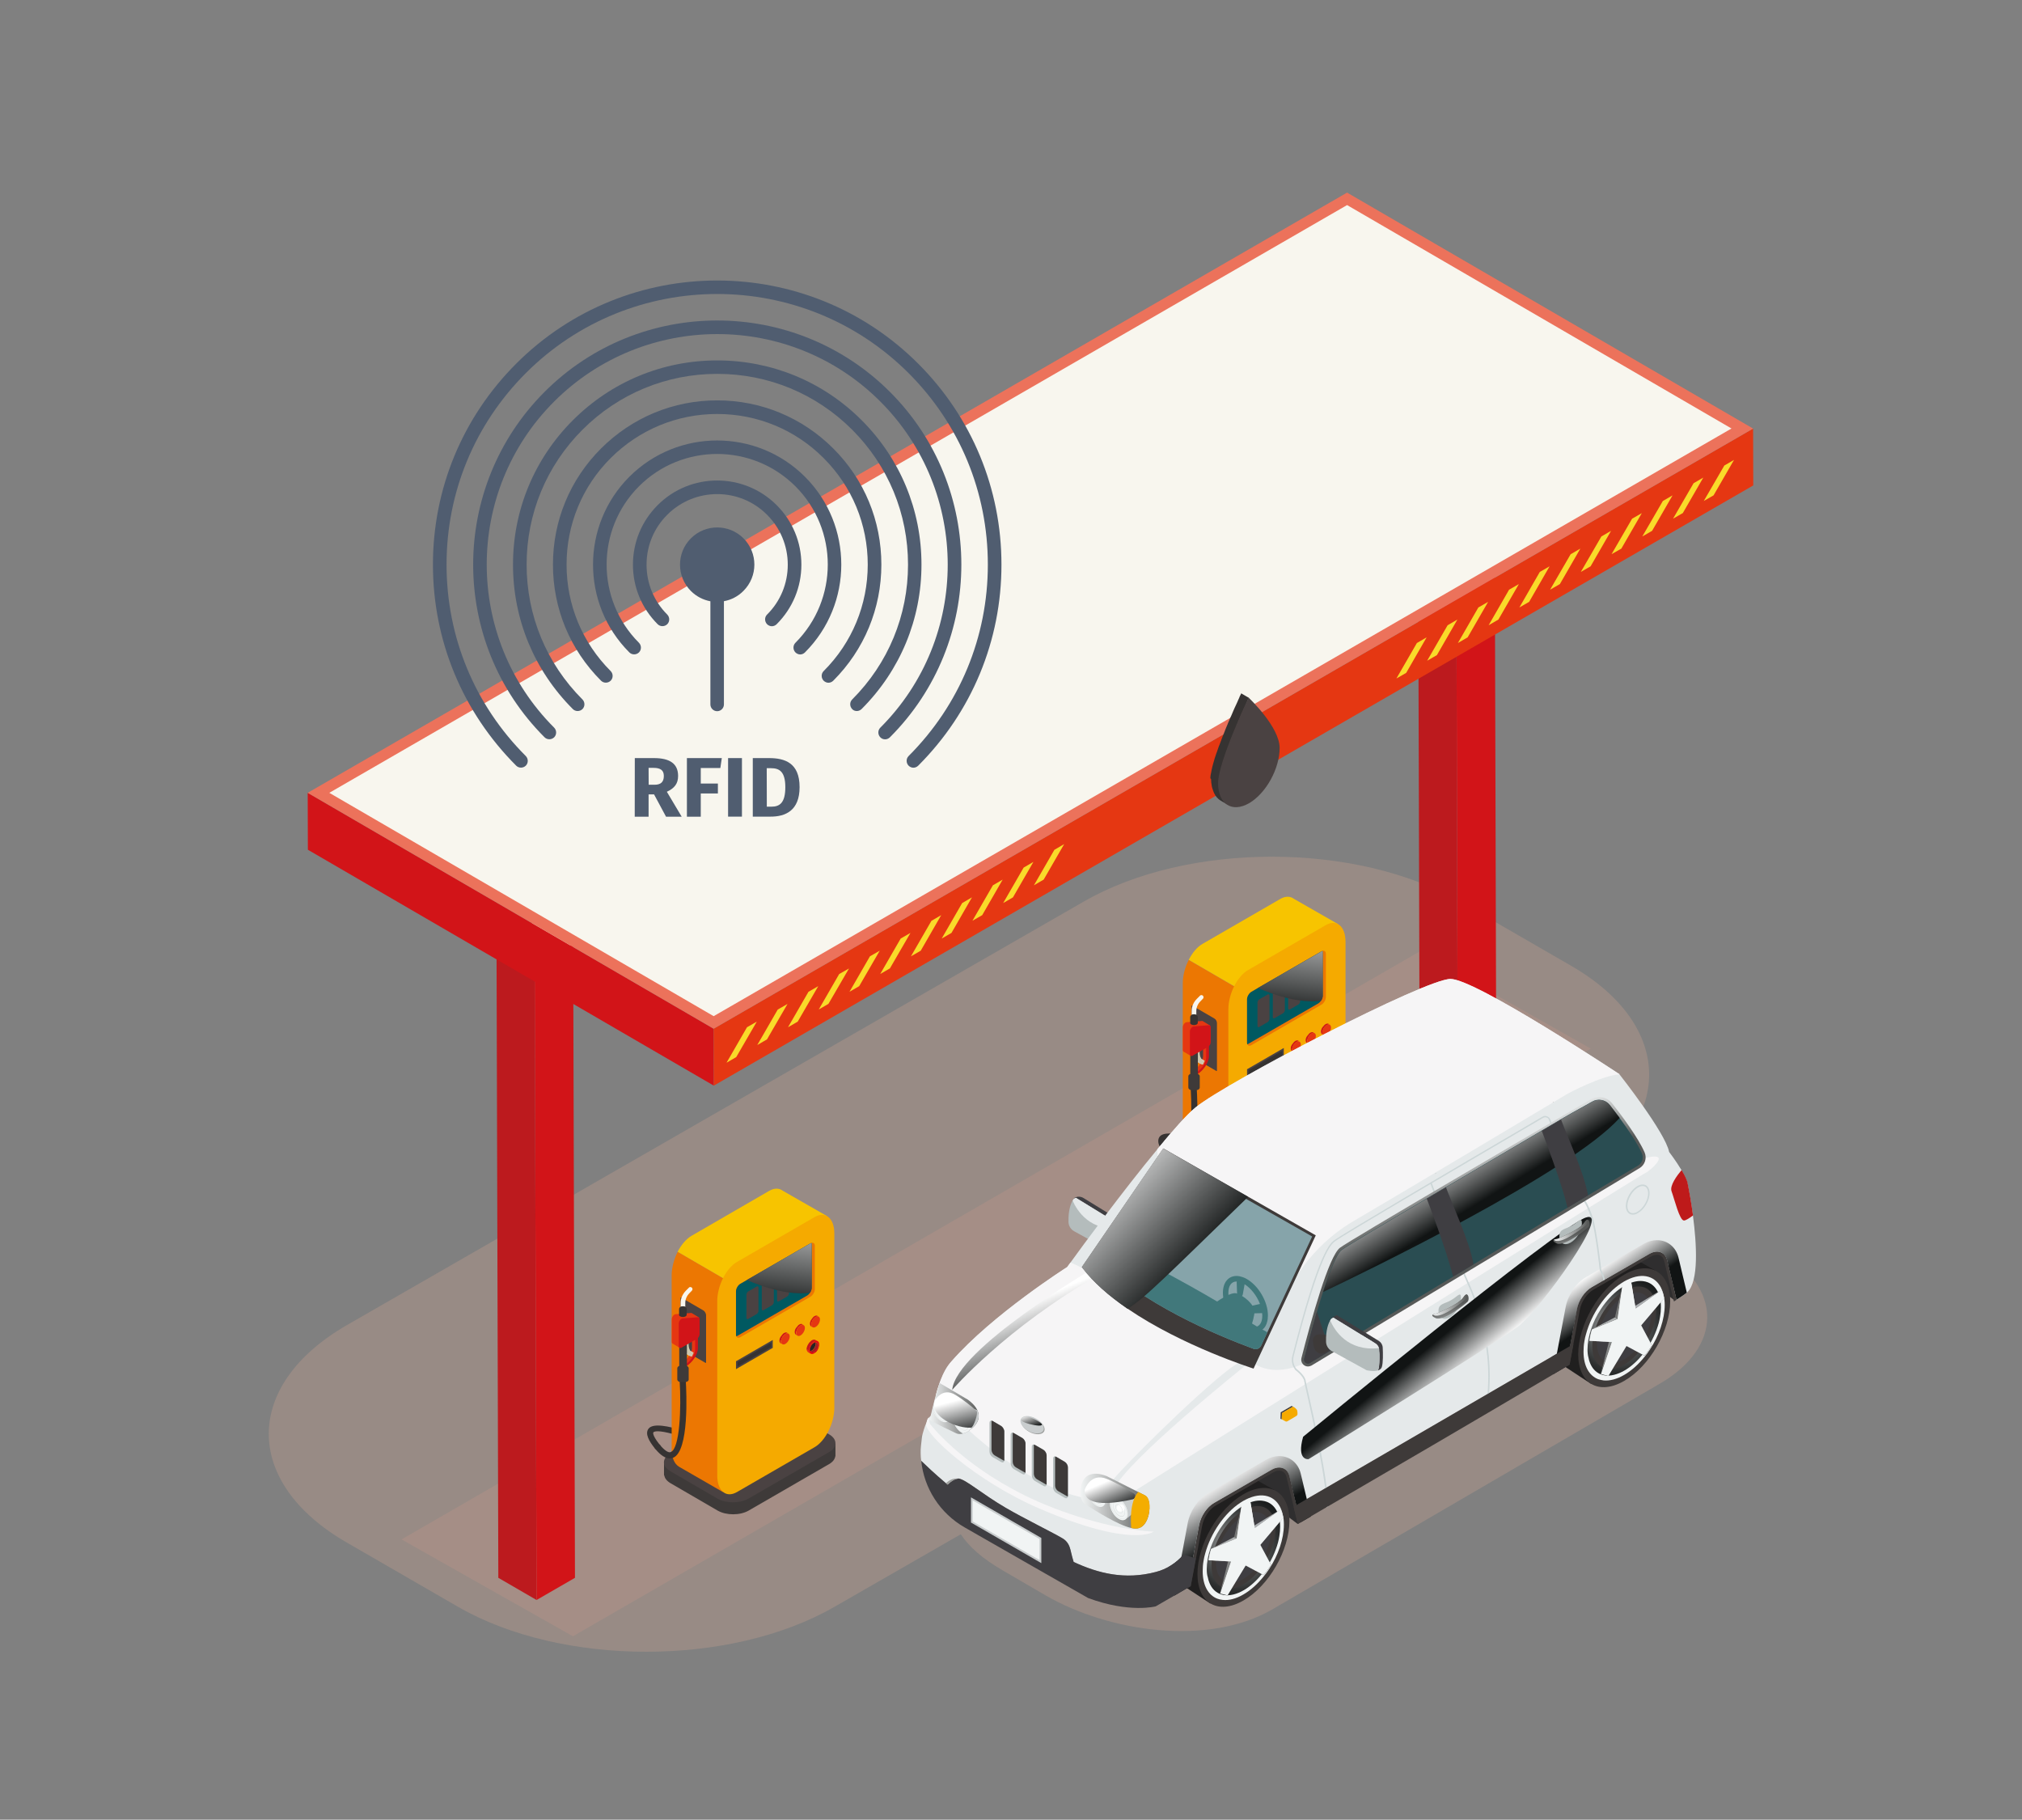 <?xml version="1.0" encoding="utf-8"?>
<!-- Generator: Adobe Illustrator 22.1.0, SVG Export Plug-In . SVG Version: 6.00 Build 0)  -->
<svg version="1.1" id="Layer_1" xmlns:serif="http://www.serif.com/"
	 xmlns="http://www.w3.org/2000/svg" xmlns:xlink="http://www.w3.org/1999/xlink" x="0px" y="0px" viewBox="0 0 2480 2231.6"
	 style="enable-background:new 0 0 2480 2231.6;" xml:space="preserve">
<rect x="0" y="0" width="2480" height="2231.6" fill="#808080" stroke="none"/>
<style type="text/css">
	.st0{opacity:0.4;fill:#BD9B8C;enable-background:new    ;}
	.st1{fill:#A58E86;}
	.st2{fill:#363332;}
	.st3{fill:#3E3A39;}
	.st4{fill:#4A4242;}
	.st5{fill:#EC7702;}
	.st6{fill:#F7C400;}
	.st7{fill:#F5AA00;}
	.st8{fill:#005961;}
	.st9{enable-background:new    ;}
	.st10{fill:#A11C26;}
	.st11{fill:#E42B19;}
	.st12{fill:#C6181A;}
	.st13{fill:#E20613;}
	.st14{fill:#262324;}
	.st15{fill:#CD1619;}
	.st16{fill:#E53712;}
	.st17{fill:#D21418;}
	.st18{fill:#C9CDCE;}
	.st19{fill:#E8E2CE;}
	.st20{fill:#CEC7AE;}
	.st21{fill:#F8F6EE;}
	.st22{fill:url(#SVGID_1_);}
	.st23{fill:url(#SVGID_2_);}
	.st24{fill:#BC1A1E;}
	.st25{fill:#DDD9D3;}
	.st26{fill:#EC725B;}
	.st27{fill:#F9DB2A;}
	.st28{fill:#3F3E42;}
	.st29{fill:#B4BCBC;}
	.st30{fill:#E5E9EA;}
	.st31{fill:#2F2E2F;}
	.st32{fill:#201F1F;}
	.st33{fill:#F1F4F4;}
	.st34{fill:url(#SVGID_3_);}
	.st35{fill:#ADB0B2;}
	.st36{fill:#838584;}
	.st37{fill:#777877;}
	.st38{fill:#ADB0B0;}
	.st39{fill:url(#SVGID_4_);}
	.st40{fill:url(#SVGID_5_);}
	.st41{fill:url(#SVGID_6_);}
	.st42{fill:#F6F5F6;}
	.st43{fill:url(#SVGID_7_);}
	.st44{fill:#86A4AA;}
	.st45{fill:#41787B;}
	.st46{fill:url(#SVGID_8_);}
	.st47{fill:url(#SVGID_9_);}
	.st48{fill:url(#SVGID_10_);}
	.st49{fill:#CCD6D7;}
	.st50{fill:url(#SVGID_11_);}
	.st51{fill:#2A4D52;}
	.st52{fill:url(#SVGID_12_);}
	.st53{fill:url(#SVGID_13_);}
	.st54{fill:#FFFFFF;}
	.st55{fill:url(#SVGID_14_);}
	.st56{fill:#F4AD00;}
	.st57{fill:url(#SVGID_16_);}
	.st58{clip-path:url(#SVGID_18_);}
	.st59{clip-path:url(#SVGID_20_);}
	.st60{fill:url(#SVGID_21_);}
	.st61{fill:#9D9F9D;}
	.st62{fill:url(#SVGID_22_);}
	.st63{fill:#BE1A1A;}
	.st64{fill:url(#SVGID_23_);}
	.st65{fill:url(#SVGID_24_);}
	.st66{fill:url(#SVGID_25_);}
	.st67{fill:url(#SVGID_26_);}
	.st68{fill:url(#SVGID_27_);}
	.st69{fill:#505D70;}
</style>
<g>
	<path class="st0" d="M425.4,1625.1l903.4-519.2c127.6-73.7,334.6-73.7,462.3,0l135.9,78.5c127.6,73.7,127.6,193.2,0,266.9
		l-36.9,21.2c33.8,5,65.7,14.9,92.1,30.2l53.1,30.9c78.2,45.1,78.2,118.4,0,163.6l-474.9,276.6c-78.2,45.2-199.6,28-277.9-17.2
		l-53-30.9c-24-13.9-41.1-28.8-51.1-44.1l-154.6,88.8c-127.6,73.7-334.6,73.7-462.3,0l-135.9-78.5
		C297.7,1818.3,297.7,1698.8,425.4,1625.1z"/>
</g>
<g>
	<polygon class="st1" points="1951.1,1286 1740.8,1167.1 492.5,1887.9 702.7,2006.7 	"/>
	<g>
		<g>
			<g>
				<g>
					<path class="st2" d="M887.4,1781.6c1.5,0,2.8-0.9,3.4-2.1c0.9-1.9,0-4.1-1.9-5c-19.2-8.7-82.6-36.2-93.4-22.5
						c-5.1,6.5,1.5,16.4,7,23.4l0.9,1c1.3,1.6,3.8,2.1,5.4,0.7c1.6-1.3,2-3.5,0.7-5.1l-0.3-0.3l-0.8-0.9c-9-11.5-7.1-14.1-7.1-14.1
						c4.3-5.6,43,5.7,84.4,24.6C886.4,1781.5,886.9,1781.6,887.4,1781.6z"/>
				</g>
				<g>
					<path class="st3" d="M814.4,1808.3c0-0.1,0-0.2,0-0.3v-14.3l5.2,5.3c0.9-0.7,1.6-1.3,2.7-1.9l58.7-79.8
						c10.5-6.1,27.5-6.1,38-0.1l94.7,54.7l1.9-4.9l9.1,3.5v13.9c0,0.2,0,0.3,0,0.6v1l-0.2-0.1c-0.5,3.6-3,7-7.7,9.7l-98.5,56.9
						c-10.5,6.1-27.5,6.1-38,0.1l-58-33.7c-4.5-2.7-7-6-7.5-9.4h-0.3L814.4,1808.3L814.4,1808.3z"/>
					<path class="st4" d="M1016.7,1780.9l-98.6,56.9c-10.5,6.1-27.5,6.1-38,0.1l-58-33.7c-10.4-6.1-10.4-15.8,0.1-21.9l58.7-79.8
						c10.5-6.1,27.5-6.1,38-0.1l98,56.6C1027.3,1765,1027.3,1774.8,1016.7,1780.9z"/>
				</g>
				<g>
					<g>
						<path class="st5" d="M831.2,1535.1l96.5,56.1v80.3c0,19-10.9,40.5-24.3,48.3l-18.5,10.7l1.8,99.3l-53.8-31
							c-0.2-0.1-0.3-0.2-0.4-0.3l-0.3-0.2c-5.1-3.3-8.4-10.7-8.4-21.1v-0.3v-213.4C823.9,1554.3,826.8,1544,831.2,1535.1z"/>
						<path class="st6" d="M848.1,1515.6l95.2-55.1c6.5-3.8,12.4-3.5,16.8-0.2l54.3,31.1l-86.8,59v40.8l-96.5-56.1
							C835.6,1526.6,841.6,1519.4,848.1,1515.6z"/>
					</g>
					<path class="st7" d="M999.1,1492.6l-95.2,55c-13.4,7.8-24.2,29.3-24.2,48.3v213.4v0.2c0,19,10.9,28,24.2,20.3l95.2-55
						c13.3-7.7,24.2-29.3,24.2-48.3v-165.2v-48.5C1023.4,1494,1012.5,1484.9,999.1,1492.6z"/>
					<path class="st5" d="M902.7,1583.7v53.1c0,0.8,0.1,1.4,0.3,1.9c0.8,2,2.7,2.5,5,1.2l14.3-8.2l71.8-41.5
						c2.9-1.7,5.3-5.9,5.3-9.2v-53.1c0-3.1-1.9-4.4-4.3-3.6c-0.3,0.2-0.8,0.3-1.1,0.5l-14.8,8.5l-71.2,41.1
						C905.1,1576.1,902.7,1580.3,902.7,1583.7z"/>
					<path class="st8" d="M902.7,1583.7v53.1c0,0.8,0.1,1.5,0.3,2c0.3-0.1,0.8-0.3,1.1-0.4l14.3-8.2l71.8-41.5
						c1.3-0.8,2.4-1.9,3.2-3.2c1.3-1.9,2.1-4.1,2.1-6v-53.3c0-0.8-0.1-1.4-0.3-1.9c-0.3,0.2-0.8,0.3-1.1,0.5l-14.8,8.5l-63.2,36.5
						l-8,4.6C905.1,1576.1,902.7,1580.3,902.7,1583.7z"/>
					<polygon class="st4" points="947.8,1653 902.7,1679.1 902.7,1669.4 947.8,1643.3 					"/>
					<polygon class="st2" points="945.9,1652 945.9,1646.5 904.5,1670.4 904.5,1675.9 					"/>
				</g>
				<g>
					<g class="st9">
						<path class="st10" d="M998.6,1658c0.3-0.2,0.4-0.3,0.7-0.4c0.3-0.3,0.5-0.3,0.6-0.5c0.2-0.1,0.3-0.3,0.4-0.3
							c0.3-0.3,0.5-0.6,0.8-0.9c0.1-0.1,0.1-0.2,0.2-0.3c0.1-0.2,0.2-0.3,0.3-0.3c0.1-0.1,0.2-0.3,0.3-0.3c0.1-0.1,0.2-0.3,0.2-0.3
							c0.1-0.3,0.2-0.3,0.3-0.5c0.1-0.2,0.2-0.3,0.3-0.4c0.4-0.9,0.7-1.8,0.9-2.7c0.1-0.3,0.1-0.7,0.1-1.1c0-0.3,0-0.5-0.1-0.8
							c-0.1-0.4-0.2-0.9-0.3-1.2c0-0.1-0.3-0.4-0.3-0.4c-0.1-0.1-0.1-0.2-0.2-0.3c-0.1-0.1-0.2-0.2-0.2-0.2
							c-0.1-0.1-0.1-0.2-0.2-0.2c-0.1-0.1-0.2-0.2-0.3-0.2l-2.8-1.6c0.2,0.1,0.3,0.3,0.4,0.4c0.2,0.2,0.3,0.4,0.4,0.7
							c0,0.1,0.1,0.2,0.1,0.3c0.1,0.2,0.2,0.3,0.2,0.5c0,0.1,0,0.1,0,0.2c0.1,0.3,0.1,0.6,0.1,0.9s-0.1,0.7-0.1,1.1
							c0,0.1-0.1,0.3-0.1,0.3c-0.1,0.3-0.1,0.5-0.2,0.9c0,0.1-0.1,0.2-0.1,0.3c-0.1,0.3-0.3,0.7-0.4,1c-0.2,0.4-0.4,0.9-0.6,1.2
							c-0.3,0.4-0.4,0.8-0.7,1.1c-0.3,0.3-0.5,0.7-0.8,0.9c-0.3,0.3-0.6,0.6-0.9,0.9c-0.1,0-0.1,0.1-0.2,0.1
							c-0.3,0.3-0.6,0.4-0.9,0.6c-0.5,0.3-1.1,0.5-1.6,0.6c-0.6,0.2-1.2,0-1.7-0.3l2.7,1.5c0.3,0.3,0.7,0.3,1.1,0.4
							c0.1,0,0.3,0.1,0.3,0c0.3,0,0.4,0,0.7-0.1c0.3-0.1,0.4-0.1,0.7-0.2C998.2,1658.3,998.4,1658.2,998.6,1658z"/>
						<path class="st11" d="M992.5,1657.6c0.1,0.3,0.2,0.7,0.3,1c0.2,0.4,0.4,0.7,0.6,0.9c0.3,0.3,0.5,0.5,0.8,0.7l-2.9-1.7
							c-0.2-0.1-0.3-0.2-0.3-0.3c-0.1-0.1-0.2-0.2-0.3-0.3c-0.1-0.1-0.1-0.1-0.2-0.2c-0.2-0.2-0.3-0.3-0.3-0.4
							c-0.1-0.1-0.2-0.3-0.2-0.3c-0.2-0.3-0.2-0.3-0.2-0.4c-0.1-0.2-0.2-0.3-0.2-0.5c0-0.1,0-0.2-0.1-0.3c0-0.1,0-0.2-0.1-0.3
							c0-0.1-0.1-0.2-0.1-0.3c0-0.3-0.1-0.6-0.1-0.9l2.9,1.7c0,0.4,0.1,0.9,0.2,1.3C992.5,1657.4,992.5,1657.5,992.5,1657.6z"/>
						<path class="st12" d="M998.6,1645.2c-0.4,0.3-0.8,0.5-1.2,0.9c-0.1,0.1-0.1,0.1-0.2,0.2c-0.3,0.3-0.7,0.6-1,0.9
							c-0.4,0.5-0.8,0.9-1.1,1.3c-0.3,0.5-0.7,0.9-0.9,1.5c-0.3,0.5-0.5,1-0.8,1.5c-0.3,0.6-0.4,1-0.5,1.5c0,0.1-0.1,0.2-0.1,0.3
							c-0.1,0.3-0.2,0.7-0.3,1c0,0.2-0.1,0.3-0.1,0.5c-0.1,0.5-0.2,0.9-0.2,1.5l-2.9-1.7c0-0.4,0.1-0.9,0.1-1.5
							c0-0.2,0.1-0.3,0.1-0.4c0.1-0.3,0.1-0.5,0.2-0.7c0-0.1,0.1-0.3,0.1-0.3c0-0.1,0.1-0.2,0.1-0.3c0-0.1,0.1-0.3,0.1-0.3
							c0.1-0.3,0.2-0.5,0.3-0.8c0-0.1,0.1-0.2,0.1-0.3c0.1-0.2,0.2-0.3,0.2-0.3c0.1-0.2,0.2-0.4,0.3-0.6c0.1-0.2,0.2-0.3,0.3-0.5
							c0.2-0.3,0.3-0.3,0.3-0.5c0.1-0.2,0.3-0.3,0.3-0.5c0.1-0.2,0.2-0.3,0.3-0.4c0.2-0.3,0.3-0.3,0.4-0.5c0.2-0.2,0.3-0.3,0.4-0.5
							c0.1-0.1,0.2-0.2,0.3-0.3c0.2-0.2,0.2-0.3,0.3-0.3c0.2-0.2,0.3-0.3,0.5-0.5c0.1-0.1,0.3-0.2,0.3-0.3c0.1-0.1,0.1-0.1,0.2-0.2
							c0.1-0.1,0.1-0.1,0.2-0.2c0.3-0.3,0.7-0.5,1-0.7c1.7-0.9,3.2-1.1,4.4-0.4l2.9,1.7C1001.9,1644.1,1000.3,1644.2,998.6,1645.2z"
							/>
						<g>
							<path class="st13" d="M998.6,1659.7c3.4-2,6.2-6.8,6.2-10.9c0-2.1-0.9-3.7-2.1-4.2c0,0-0.1-0.1-0.2-0.1
								c-0.2-0.1-0.4-0.2-0.6-0.2c-0.2-0.1-0.4-0.1-0.6-0.1c-0.3,0-0.6,0-0.9,0.1c-0.3,0.1-0.4,0.2-0.7,0.3c-0.2,0-0.3,0.1-0.3,0.2
								c0,0-0.1,0-0.2,0.1c-0.2,0.1-0.3,0.2-0.5,0.3c-0.4,0.3-0.8,0.5-1.2,0.9c-0.1,0-0.1,0.1-0.2,0.2c-0.9,0.7-1.5,1.5-2.2,2.3
								c-0.3,0.4-0.6,0.9-0.9,1.4c-0.6,1-1.1,2.1-1.4,3.2c-0.1,0.3-0.2,0.8-0.3,1c-0.2,0.7-0.3,1.3-0.3,1.9c0,0.3,0,0.4,0.1,0.6
								c0,0.3,0.1,0.6,0.1,0.9c0.1,0.2,0.1,0.3,0.2,0.5c0.1,0.2,0.1,0.3,0.2,0.4c0.1,0.2,0.2,0.3,0.2,0.3c0,0.1,0.1,0.1,0.1,0.2
								c0.2,0.3,0.5,0.7,0.8,0.9C995.2,1660.8,996.8,1660.7,998.6,1659.7z M998.6,1658c-0.3,0.2-0.4,0.3-0.7,0.3s-0.4,0.2-0.7,0.2
								c-0.3,0.1-0.5,0.1-0.7,0.1c-0.2,0-0.3,0-0.3,0c-0.4-0.1-0.8-0.2-1.1-0.4c-0.4-0.3-0.8-0.8-0.9-1.3c-0.2-0.4-0.3-1-0.3-1.7
								c0-3.1,2.1-6.8,4.8-8.3c0.5-0.3,1-0.5,1.5-0.6c0.7-0.2,1.4-0.1,1.9,0.3c0,0,0.1,0.1,0.2,0.1c0.2,0.1,0.3,0.3,0.4,0.3
								c0.2,0.2,0.3,0.3,0.3,0.4c0.1,0.1,0.1,0.2,0.2,0.3c0.2,0.3,0.3,0.7,0.3,1.2c0.1,0.3,0.1,0.5,0.1,0.8c0,0.3-0.1,0.7-0.1,1.1
								c-0.2,0.9-0.4,1.9-0.9,2.7c-0.2,0.3-0.3,0.7-0.5,0.9c-0.1,0.1-0.2,0.3-0.2,0.3c-0.1,0.2-0.2,0.3-0.3,0.3
								c-0.1,0.1-0.2,0.3-0.3,0.3c-0.1,0.1-0.2,0.3-0.3,0.3c-0.3,0.3-0.5,0.6-0.8,0.9c-0.2,0.1-0.3,0.3-0.4,0.3
								c-0.1,0.1-0.2,0.2-0.3,0.3c0,0-0.1,0.1-0.2,0.1C999.1,1657.7,998.9,1657.9,998.6,1658z"/>
							<path class="st12" d="M1000.2,1658.6c1.3-1.1,2.5-2.7,3.3-4.4c-0.4-0.2-0.8-0.4-1-0.7c-0.2,0.3-0.3,0.6-0.4,0.9
								c-0.1,0.1-0.2,0.3-0.2,0.3c-0.1,0.2-0.2,0.3-0.3,0.4c-0.1,0.1-0.2,0.3-0.2,0.3c-0.1,0.2-0.2,0.3-0.3,0.3
								c-0.3,0.3-0.5,0.6-0.8,0.9c-0.2,0.1-0.3,0.3-0.4,0.3c-0.1,0.2-0.2,0.3-0.3,0.3c-0.1,0.1-0.1,0.1-0.2,0.1
								c-0.1,0.1-0.1,0.1-0.2,0.1c-0.1,0.1-0.3,0.2-0.4,0.3C999.3,1658.1,999.7,1658.4,1000.2,1658.6z"/>
							<path class="st14" d="M1000.3,1646.9c0,0.1,0,0.1,0,0.2c0.1,0.3,0.1,0.6,0.1,0.9s-0.1,0.7-0.1,1.1c0,0.1-0.1,0.3-0.1,0.3
								c-0.1,0.3-0.1,0.5-0.2,0.9c0,0.1-0.1,0.2-0.1,0.3c-0.1,0.3-0.3,0.7-0.4,1c-0.2,0.4-0.4,0.9-0.6,1.2c-0.3,0.4-0.4,0.8-0.7,1.1
								c-0.3,0.3-0.5,0.7-0.8,0.9c-0.3,0.3-0.6,0.6-0.9,0.9c-0.1,0-0.1,0.1-0.2,0.1c-0.3,0.3-0.6,0.4-0.9,0.6
								c-0.5,0.3-1.1,0.5-1.6,0.6c-0.2-0.4-0.3-1-0.3-1.7c0-3.1,2.1-6.8,4.8-8.3c0.5-0.3,1-0.5,1.5-0.6
								C1000.2,1646.5,1000.3,1646.7,1000.3,1646.9z"/>
						</g>
					</g>
				</g>
				<g>
					<g class="st9">
						<path class="st15" d="M995.2,1622.9c0.1-0.3,0.2-0.8,0.3-1.1c0.2-0.5,0.3-0.9,0.5-1.4s0.4-0.9,0.6-1.3
							c0.3-0.4,0.5-0.9,0.8-1.2c0.3-0.4,0.6-0.8,0.9-1c0.1-0.1,0.1-0.2,0.2-0.2c0.2-0.3,0.4-0.4,0.7-0.6c0.1-0.1,0.2-0.2,0.3-0.3
							c0.3-0.3,0.7-0.5,1-0.7c0.3-0.1,0.4-0.3,0.7-0.3c0.1-0.1,0.2-0.1,0.3-0.1c0.1-0.1,0.3-0.1,0.3-0.2c0.1,0,0.2,0,0.3-0.1
							c0.1,0,0.2,0,0.3,0c0.1,0,0.2,0,0.3-0.1c0.1,0,0.1,0,0.2,0c0.1,0,0.3,0,0.3,0c0.3,0,0.3,0,0.4,0.1c0.2,0.1,0.3,0.1,0.3,0.1
							c0.2,0.1,0.3,0.1,0.4,0.2l-1.6-0.9c-0.1-0.1-0.2-0.1-0.3-0.2c-0.7-0.2-0.8-0.2-0.9-0.2s-0.3,0-0.3,0c-0.2,0-0.2,0-0.3,0
							c-0.3,0.1-0.4,0.1-0.5,0.1c-0.3,0.1-0.5,0.2-0.6,0.2c-0.4,0.2-0.7,0.3-0.9,0.4c-0.3,0.2-0.7,0.4-1,0.7
							c-0.1,0.1-0.2,0.2-0.3,0.3c-0.2,0.2-0.3,0.3-0.4,0.4c-0.1,0.1-0.2,0.2-0.2,0.3c-0.1,0.1-0.1,0.1-0.2,0.2
							c-0.1,0.1-0.2,0.2-0.2,0.3c-0.2,0.2-0.3,0.3-0.4,0.5c-0.1,0.1-0.1,0.2-0.2,0.2c-0.1,0.2-0.2,0.3-0.2,0.3
							c-0.1,0.2-0.2,0.3-0.3,0.5c-0.1,0.2-0.2,0.3-0.3,0.4c-0.1,0.2-0.2,0.3-0.3,0.4c-0.1,0.2-0.2,0.3-0.3,0.4
							c-0.1,0.2-0.1,0.3-0.2,0.4c-0.1,0.3-0.2,0.3-0.2,0.5c-0.1,0.2-0.1,0.3-0.2,0.5c0,0.1-0.1,0.2-0.1,0.3
							c-0.1,0.2-0.1,0.3-0.1,0.3c-0.1,0.2-0.1,0.4-0.2,0.6c0,0.1-0.1,0.3-0.1,0.3c0,0.1,0,0.1,0,0.2s0,0.1,0,0.2
							c0,0.3-0.1,0.7-0.1,1c0,1.7,0.6,2.8,1.5,3.4l1.6,0.9c-0.9-0.5-1.5-1.7-1.5-3.4C995.1,1623.8,995.1,1623.4,995.2,1622.9
							C995.2,1623,995.2,1622.9,995.2,1622.9z"/>
						<g>
							<path class="st16" d="M1000.4,1615.1c2.9-1.7,5.3-0.3,5.3,3.1c0,3.3-2.4,7.5-5.3,9.1c-2.9,1.7-5.3,0.3-5.3-3.1
								C995.1,1620.9,997.4,1616.8,1000.4,1615.1z"/>
						</g>
					</g>
					<g class="st9">
						<path class="st15" d="M976.6,1633.3c0.1-0.3,0.2-0.8,0.3-1.2c0.2-0.5,0.3-0.9,0.5-1.4s0.4-0.9,0.6-1.3
							c0.3-0.4,0.5-0.9,0.8-1.2c0.3-0.4,0.6-0.8,0.9-1c0.1-0.1,0.1-0.2,0.2-0.2c0.3-0.3,0.4-0.4,0.7-0.6c0.1-0.1,0.2-0.2,0.3-0.3
							c0.3-0.3,0.7-0.5,1-0.7c0.3-0.2,0.4-0.3,0.7-0.3c0.1,0,0.2-0.1,0.2-0.1c0.2-0.1,0.3-0.1,0.3-0.2c0.1,0,0.2-0.1,0.3-0.1
							c0.1,0,0.2,0,0.3-0.1c0.1,0,0.2,0,0.3,0c0.3,0,0.4,0,0.5,0c0.2,0,0.3,0,0.4,0.1c0.2,0,0.3,0.1,0.4,0.1
							c0.2,0.1,0.3,0.2,0.4,0.2l-1.6-0.9c-0.1-0.1-0.2-0.1-0.3-0.2c-0.3-0.1-0.3-0.1-0.4-0.2c-0.3-0.1-0.3-0.1-0.4-0.1
							c-0.2,0-0.3,0-0.3,0c-0.6,0.1-0.7,0.1-0.8,0.1c-0.3,0.1-0.5,0.2-0.6,0.2c-0.4,0.2-0.7,0.3-0.9,0.4c-0.3,0.2-0.7,0.4-1,0.7
							c-0.1,0.1-0.2,0.2-0.3,0.3c-0.2,0.2-0.3,0.3-0.4,0.4c-0.1,0.1-0.2,0.2-0.2,0.3c-0.1,0.1-0.1,0.1-0.2,0.2
							c-0.1,0.1-0.2,0.2-0.2,0.3c-0.2,0.2-0.3,0.3-0.4,0.5c-0.1,0.1-0.1,0.2-0.2,0.2c-0.2,0.2-0.2,0.3-0.3,0.3
							c-0.1,0.2-0.2,0.3-0.3,0.4c-0.1,0.2-0.2,0.3-0.3,0.4c-0.1,0.2-0.2,0.3-0.3,0.4c-0.1,0.2-0.2,0.3-0.3,0.4
							c-0.1,0.2-0.1,0.3-0.2,0.4c-0.1,0.2-0.2,0.3-0.3,0.5c-0.1,0.2-0.1,0.3-0.2,0.5c0,0.1-0.1,0.2-0.1,0.3
							c-0.1,0.2-0.1,0.3-0.1,0.3c-0.1,0.2-0.1,0.4-0.2,0.6c0,0.1-0.1,0.3-0.1,0.3c0,0.1,0,0.1,0,0.2s0,0.1,0,0.2
							c0,0.3-0.1,0.7-0.1,1c0,1.7,0.6,2.8,1.5,3.4l1.6,0.9c-0.9-0.6-1.5-1.7-1.5-3.4c0-0.4,0-0.9,0.1-1.2
							C976.6,1633.5,976.6,1633.4,976.6,1633.3z"/>
						<g>
							<path class="st16" d="M981.9,1625.5c2.9-1.7,5.3-0.3,5.3,3c0,3.4-2.4,7.5-5.3,9.2c-2.9,1.7-5.3,0.3-5.3-3.1
								C976.6,1631.3,978.9,1627.2,981.9,1625.5z"/>
						</g>
					</g>
					<g class="st9">
						<path class="st15" d="M958.1,1643.7c0.1-0.4,0.2-0.8,0.3-1.2c0.2-0.5,0.3-0.9,0.5-1.4c0.2-0.4,0.4-0.9,0.6-1.3
							c0.3-0.4,0.5-0.8,0.8-1.2c0.3-0.4,0.6-0.8,0.9-1c0.1-0.1,0.1-0.1,0.2-0.2c0.3-0.3,0.4-0.4,0.7-0.6c0.1-0.1,0.2-0.2,0.3-0.3
							c0.3-0.3,0.7-0.5,1-0.7c0.3-0.1,0.4-0.3,0.7-0.3c0.1,0,0.2-0.1,0.2-0.1c0.2-0.1,0.3-0.1,0.3-0.2c0.1,0,0.2-0.1,0.3-0.1
							c0.1,0,0.2,0,0.2,0c0.1,0,0.2-0.1,0.3-0.1c0.3,0,0.4,0,0.5,0c0.2,0,0.3,0,0.4,0.1c0.2,0.1,0.3,0.1,0.3,0.1
							c0.3,0.1,0.3,0.2,0.4,0.2l-1.6-0.9c-0.1-0.1-0.2-0.1-0.3-0.2c-0.7-0.2-0.8-0.2-0.9-0.2s-0.3,0-0.3,0c-0.2,0-0.2,0-0.3,0
							c-0.3,0.1-0.4,0.1-0.5,0.1c-0.3,0.1-0.5,0.2-0.6,0.2c-0.4,0.2-0.7,0.3-0.9,0.4c-0.3,0.2-0.7,0.4-1,0.7
							c-0.1,0.1-0.2,0.2-0.3,0.3c-0.2,0.2-0.3,0.3-0.4,0.4c-0.1,0.1-0.2,0.2-0.2,0.3c-0.1,0.1-0.1,0.1-0.2,0.2
							c-0.1,0.1-0.2,0.2-0.2,0.3c-0.2,0.2-0.3,0.3-0.4,0.5c-0.1,0.1-0.1,0.1-0.2,0.2c-0.1,0.2-0.2,0.3-0.2,0.3
							c-0.1,0.2-0.2,0.3-0.3,0.4c-0.1,0.2-0.2,0.3-0.3,0.4c-0.1,0.2-0.2,0.3-0.3,0.4c-0.1,0.2-0.2,0.3-0.3,0.4
							c-0.1,0.2-0.2,0.3-0.2,0.4c-0.1,0.2-0.2,0.3-0.3,0.5c-0.1,0.2-0.2,0.3-0.2,0.5c0,0.1-0.1,0.2-0.1,0.3
							c-0.1,0.2-0.1,0.3-0.1,0.3c-0.1,0.2-0.1,0.4-0.2,0.6c0,0.1-0.1,0.3-0.1,0.3c0,0.1,0,0.1,0,0.2s0,0.1,0,0.2
							c-0.1,0.3-0.1,0.7-0.1,1c0,1.7,0.6,2.8,1.5,3.4l1.6,0.9c-0.9-0.5-1.5-1.7-1.5-3.4c0-0.4,0-0.8,0.1-1.2
							C958.1,1643.8,958.1,1643.8,958.1,1643.7z"/>
						<g>
							<path class="st16" d="M963.3,1635.9c2.9-1.7,5.3-0.3,5.3,3.1c0,3.3-2.4,7.4-5.3,9.1c-2.9,1.7-5.3,0.3-5.3-3.1
								C958,1641.8,960.4,1637.6,963.3,1635.9z"/>
						</g>
					</g>
				</g>
				<g>
					<path class="st5" d="M862.7,1607.1l-26.9-15.6c-0.3-0.3-0.8-0.3-1-0.4c-1.2-0.2-2.1,0.6-2.1,2.2v9.7v48.6c0,2,1.5,4.4,3.1,5.4
						l26.9,15.6c1.5,0.9,2.7,0.3,3.1-1.1c0-0.3,0-0.5,0.1-0.7v-10v-48.1C865.8,1610.5,864.4,1608.1,862.7,1607.1z"/>
					<path class="st4" d="M862.7,1607.1l-26.9-15.6c-0.3-0.3-0.8-0.3-1-0.4c-0.1,0.3-0.1,0.4-0.1,0.7v9.7v48.6
						c0,2.1,1.5,4.4,3.1,5.4l27,15.6c0.3,0.3,0.8,0.3,1.1,0.3c0-0.3,0-0.5,0.1-0.7v-10v-48.1
						C865.8,1610.5,864.4,1608.1,862.7,1607.1z"/>
				</g>
				<g>
					<path class="st2" d="M821.5,1788.6c1.4,0,2.7-0.3,4-0.8c20-7.9,16.5-80.6,15.6-95.1c-0.1-2.1-1.9-3.6-4-3.5
						c-2.1,0.2-3.6,1.9-3.5,4c2.1,33.8,0.2,83.3-10.9,87.6c-2.9,1.2-7.7-2.1-13.3-8.8c-1.3-1.5-3.7-1.8-5.3-0.5
						c-1.6,1.3-1.8,3.7-0.5,5.3C806.3,1779.9,813.4,1788.6,821.5,1788.6z"/>
				</g>
				<g>
					<g>
						<g>
							<path class="st16" d="M854.3,1638.4v15.8c0,7.8-6.8,18-15,22.7l-3.8-2.1v-3.2l1.6-0.9c6.4-3.7,11.6-11.6,11.6-17.7v-15.8
								L854.3,1638.4z"/>
						</g>
						<g>
							<path class="st17" d="M856,1637.5v15.8c0,7.8-6.8,18-15,22.7l-1.6,0.9v-3.2l1.6-0.9c6.4-3.7,11.6-11.6,11.6-17.7v-15.8
								L856,1637.5z"/>
						</g>
						<g>
							<polygon class="st18" points="844.6,1647.1 841.6,1645.5 840.5,1647.3 841.2,1649.2 							"/>
							<g>
								<polygon class="st19" points="847.8,1657.2 850.8,1658.9 848.2,1659.4 846.9,1657.8 								"/>
								<path class="st19" d="M844.9,1656c-1.5-1.3-3.2-4.2-3.2-10.5l-4.2,2.5c0,8,2.6,11.5,4.9,12.9c0.3,0.2,0.6,0.3,0.8,0.4
									l2.2,1.2l-0.2-0.6c0.3,0.1,0.6,0.1,0.7,0.1l2.1-4.7C847.7,1657.2,846.3,1657.3,844.9,1656z"/>
								<path class="st20" d="M850.8,1658.9l-2.1,4.7c-0.3,0-8.4,0.3-8.4-13.9l4.2-2.4c0,6.3,1.8,9.2,3.2,10.5
									C849.3,1658.9,850.8,1658.9,850.8,1658.9z"/>
							</g>
						</g>
						<g>
							<path class="st21" d="M849.1,1579.9c0.4,0.9,0.3,2.1-0.5,2.9l-3,3.1c-3.3,3.3-5.1,7.6-5.1,11.9v17.4h-5.7v-17.4
								c0-5.4,2.3-10.7,6.4-14.9l3.8-3.8C846.1,1577.9,848.3,1578.2,849.1,1579.9L849.1,1579.9z"/>
						</g>
						<path class="st3" d="M833.1,1612.6v62.2c0,2,1.7,3.6,3.8,3.6h1.8c2.1,0,3.8-1.6,3.8-3.6v-62.2H833.1z"/>
						<path class="st3" d="M844.7,1678.1v13.6c0,1.8-1.8,3.2-4,3.2h-6c-2.2,0-4-1.5-4-3.2v-13.6c0-1.8,1.8-3.3,4-3.3h6
							C842.9,1674.8,844.7,1676.3,844.7,1678.1z"/>
						<g>
							<path class="st16" d="M857.5,1615.8l-8.6-5.2c-0.3-0.3-0.9-0.5-1.4-0.4l-19,1.5c-2.2,0.2-4.6,3.5-4.6,6.3v27.4
								c0,1.2,0.4,2,1,2.3l8.7,5.2l0.1-9.2l12.4-7.1c1.9-1.1,3.3-3.8,3.3-5.9v-11.8L857.5,1615.8z"/>
							<path class="st17" d="M832.5,1623.2v27.5c0,2.2,1.5,3.1,3.3,2.1l19-10.9c1.9-1,3.3-3.8,3.3-5.9v-18.1c0-1.6-0.9-2.6-2.1-2.5
								l-18.9,1.5C835,1617,832.5,1620.4,832.5,1623.2z"/>
						</g>
						<path class="st2" d="M842.3,1605.6c0-2-1.6-3.6-3.8-3.6h-1.8c-2.1,0-3.8,1.6-3.8,3.6v7c0,0.7,0.4,1.3,1.4,1.8
							c1.8,1,4.7,1,6.5,0c0.9-0.5,1.3-1.2,1.4-1.8C842.3,1612.6,842.3,1605.6,842.3,1605.6z"/>
					</g>
				</g>
			</g>
			<g>
				<g>
					<path class="st4" d="M974.2,1585.2l10.2-5.9c1.3-0.8,2.3-2.6,2.3-4.1v-28.4c0-1.5-1-2.1-2.3-1.4l-10.2,5.9
						c-1.3,0.8-2.4,2.6-2.4,4.1v28.4C971.8,1585.2,972.9,1585.8,974.2,1585.2z"/>
					<path class="st4" d="M955.3,1595.9l10.2-5.9c1.3-0.8,2.3-2.6,2.3-4.1v-28.4c0-1.5-1-2.1-2.3-1.4l-10.2,5.9
						c-1.3,0.8-2.3,2.6-2.3,4.1v28.4C953,1596,954.1,1596.7,955.3,1595.9z"/>
					<path class="st4" d="M936.6,1606.7l10.2-5.9c1.3-0.8,2.3-2.6,2.3-4.1v-28.4c0-1.5-1-2.1-2.3-1.4l-10.2,5.9
						c-1.3,0.8-2.3,2.6-2.3,4.1v28.4C934.2,1606.9,935.3,1607.5,936.6,1606.7z"/>
					<path class="st4" d="M917.8,1617.5l10.2-5.9c1.3-0.8,2.3-2.6,2.3-4.1v-28.3c0-1.5-1-2.1-2.3-1.4l-10.2,5.9
						c-1.3,0.8-2.3,2.6-2.3,4.1v28.4C915.4,1617.6,916.5,1618.2,917.8,1617.5z"/>
				</g>
				
					<linearGradient id="SVGID_1_" gradientUnits="userSpaceOnUse" x1="5370.704" y1="626.539" x2="5352.519" y2="780.018" gradientTransform="matrix(-1 0 0 -1 6322.565 2234)">
					<stop  offset="0" style="stop-color:#111414"/>
					<stop  offset="1" style="stop-color:#FFFFFF"/>
				</linearGradient>
				<path class="st22" d="M916,1569.8c19.1,8.3,50.4,19.1,77.4,15.6c1.3-1.9,2.1-4.1,2.1-6v-53.2c0-0.8-0.1-1.4-0.3-1.9
					c-0.3,0.2-0.8,0.3-1.1,0.5l-14.8,8.5L916,1569.8z"/>
			</g>
		</g>
		<g>
			<g>
				<g>
					<path class="st2" d="M1514.3,1423.6c1.5,0,2.7-0.9,3.4-2.2c0.9-1.9,0-4.1-1.9-5c-19.2-8.7-82.6-36.3-93.4-22.5
						c-5,6.5,1.6,16.4,7,23.3l1.1,1.4c1.3,1.6,3.7,1.9,5.3,0.6c1.6-1.3,1.9-3.7,0.6-5.3l-1-1.3c-9-11.4-7-14-7-14.1
						c4.4-5.6,43,5.7,84.4,24.6C1513.1,1423.4,1513.7,1423.6,1514.3,1423.6z"/>
				</g>
				<g>
					<path class="st3" d="M1441.2,1450.3c0-0.1,0-0.2,0-0.3v-14.3l5.2,5.3c0.9-0.6,1.6-1.3,2.7-1.9l58.7-79.8
						c10.5-6.1,27.5-6.1,38-0.1l94.7,54.6l1.9-4.9l9.1,3.5v13.9c0,0.2,0,0.3,0,0.6v1l-0.2-0.1c-0.5,3.5-3,7-7.7,9.7l-98.6,56.9
						c-10.5,6.1-27.5,6.1-38,0.1l-58-33.7c-4.5-2.7-7-6-7.5-9.4h-0.3L1441.2,1450.3L1441.2,1450.3z"/>
					<path class="st4" d="M1643.5,1422.8l-98.6,56.9c-10.5,6.1-27.5,6.1-38,0.1l-58-33.7c-10.4-6.1-10.3-15.8,0.2-21.9l58.6-79.8
						c10.5-6.1,27.5-6.1,38-0.1l98,56.6C1654.1,1406.9,1654,1416.7,1643.5,1422.8z"/>
				</g>
				<g>
					<g>
						<path class="st5" d="M1458,1177.2l96.5,56.1v80.3c0,19-10.9,40.5-24.2,48.3l-18.5,10.7l1.8,99.3l-53.8-30.9
							c-0.2-0.1-0.3-0.2-0.4-0.3l-0.3-0.2c-5.1-3.3-8.4-10.8-8.4-21.1v-0.2v-213.4C1450.7,1196.2,1453.5,1186,1458,1177.2z"/>
						<path class="st6" d="M1475,1157.5l95.2-55c6.5-3.8,12.4-3.5,16.8-0.2l54.3,31.1l-86.8,59v40.8l-96.5-56.1
							C1462.4,1168.5,1468.3,1161.3,1475,1157.5z"/>
					</g>
					<path class="st7" d="M1626,1134.6l-95.2,55c-13.3,7.7-24.2,29.3-24.2,48.3v213.4v0.2c0,18.9,10.9,28,24.2,20.3l95.2-55
						c13.4-7.7,24.3-29.3,24.3-48.3v-165.2v-48.5C1650.2,1135.9,1639.3,1126.8,1626,1134.6z"/>
					<path class="st5" d="M1529.5,1225.6v53.1c0,0.8,0.1,1.4,0.3,1.9c0.8,1.9,2.7,2.5,5,1.2l14.3-8.3l71.8-41.5
						c2.9-1.7,5.3-5.9,5.3-9.2v-53.1c0-3-1.9-4.4-4.3-3.6c-0.3,0.2-0.8,0.3-1.1,0.5l-14.8,8.5l-71.2,41.1
						C1531.9,1218.1,1529.5,1222.2,1529.5,1225.6z"/>
					<path class="st8" d="M1529.5,1225.6v53.1c0,0.8,0.1,1.4,0.3,2c0.3-0.1,0.8-0.3,1.1-0.5l14.3-8.2l71.8-41.5
						c1.3-0.8,2.4-1.9,3.2-3.2c1.3-1.9,2.1-4.1,2.1-6v-53.2c0-0.8-0.1-1.4-0.3-1.9c-0.3,0.2-0.8,0.3-1.1,0.5l-14.8,8.5l-63.3,36.5
						l-8,4.7C1531.9,1218.1,1529.5,1222.2,1529.5,1225.6z"/>
					<polygon class="st4" points="1574.6,1295 1529.5,1321 1529.5,1311.3 1574.6,1285.2 					"/>
					<polygon class="st2" points="1572.8,1293.9 1572.8,1288.5 1531.4,1312.3 1531.4,1317.8 					"/>
				</g>
				<g>
					<g class="st9">
						<path class="st10" d="M1625.5,1300c0.3-0.2,0.4-0.3,0.7-0.4c0.3-0.3,0.5-0.3,0.6-0.5c0.1-0.1,0.3-0.3,0.4-0.3
							c0.3-0.3,0.5-0.6,0.8-0.9c0.1-0.1,0.2-0.2,0.2-0.3c0.1-0.2,0.2-0.3,0.3-0.3c0.1-0.1,0.2-0.3,0.3-0.4c0.1-0.1,0.2-0.3,0.3-0.3
							c0.1-0.2,0.2-0.3,0.3-0.5c0.1-0.2,0.2-0.3,0.3-0.4c0.4-0.9,0.7-1.8,0.9-2.7c0.1-0.3,0.1-0.7,0.1-1.1c0-0.3,0-0.5-0.1-0.8
							c-0.1-0.4-0.2-0.9-0.3-1.1c0-0.1-0.3-0.4-0.3-0.4c-0.1-0.1-0.1-0.2-0.2-0.3c-0.1-0.1-0.2-0.2-0.2-0.3
							c-0.1-0.1-0.1-0.1-0.2-0.2c-0.1-0.1-0.2-0.2-0.3-0.2l-2.8-1.6c0.2,0.1,0.3,0.3,0.4,0.4c0.2,0.2,0.3,0.4,0.4,0.7
							c0,0.1,0.1,0.2,0.1,0.3c0.1,0.2,0.2,0.3,0.2,0.5c0,0.1,0,0.1,0,0.2c0.1,0.3,0.1,0.6,0.1,0.9s0,0.8-0.1,1.1
							c0,0.2-0.1,0.3-0.1,0.3c-0.1,0.3-0.1,0.5-0.2,0.9c0,0.1-0.1,0.2-0.1,0.2c-0.1,0.3-0.3,0.7-0.3,1c-0.2,0.5-0.4,0.9-0.6,1.2
							c-0.2,0.3-0.4,0.8-0.7,1.1c-0.3,0.3-0.5,0.7-0.8,0.9c-0.3,0.3-0.6,0.6-0.9,0.9c-0.1,0-0.1,0.1-0.2,0.1
							c-0.3,0.3-0.6,0.4-0.9,0.6c-0.6,0.3-1.1,0.5-1.6,0.6c-0.6,0.2-1.2,0-1.7-0.3l2.7,1.5c0.3,0.3,0.7,0.3,1.1,0.4
							c0.1,0,0.3,0,0.3,0c0.2,0,0.4,0,0.7-0.1c0.2-0.1,0.4-0.1,0.7-0.2C1625,1300.2,1625.2,1300.1,1625.5,1300z"/>
						<path class="st11" d="M1619.3,1299.5c0.1,0.3,0.2,0.7,0.3,1c0.2,0.4,0.3,0.7,0.6,0.9c0.3,0.3,0.5,0.5,0.8,0.7l-2.9-1.7
							c-0.2-0.1-0.3-0.2-0.3-0.3c-0.1-0.1-0.2-0.2-0.3-0.3c-0.1-0.1-0.1-0.1-0.2-0.2c-0.2-0.2-0.3-0.3-0.3-0.4s-0.2-0.3-0.3-0.3
							c-0.1-0.3-0.2-0.3-0.2-0.4c-0.1-0.2-0.2-0.3-0.2-0.5c0-0.1,0-0.2-0.1-0.3c0-0.1,0-0.2-0.1-0.3c0-0.1-0.1-0.2-0.1-0.3
							c0-0.3-0.1-0.6-0.1-0.9l3,1.7c0,0.4,0.1,0.9,0.1,1.3C1619.3,1299.4,1619.3,1299.4,1619.3,1299.5z"/>
						<path class="st12" d="M1625.4,1287.1c-0.4,0.3-0.8,0.5-1.2,0.9c-0.1,0.1-0.1,0.1-0.2,0.2c-0.3,0.3-0.7,0.6-1,0.9
							c-0.4,0.5-0.8,0.9-1.1,1.3c-0.3,0.4-0.7,0.9-0.9,1.5c-0.3,0.5-0.5,0.9-0.8,1.5c-0.3,0.6-0.4,1-0.5,1.5c0,0.1-0.1,0.2-0.1,0.3
							c-0.1,0.3-0.2,0.7-0.3,1c0,0.2-0.1,0.3-0.1,0.4c-0.1,0.5-0.1,0.9-0.1,1.5l-3-1.7c0-0.4,0.1-0.9,0.1-1.5c0-0.2,0.1-0.3,0.1-0.5
							c0.1-0.3,0.1-0.5,0.2-0.7c0-0.1,0.1-0.3,0.1-0.3s0.1-0.2,0.1-0.3c0-0.1,0.1-0.3,0.1-0.3c0.1-0.3,0.2-0.5,0.3-0.8
							c0-0.1,0.1-0.2,0.1-0.3c0.1-0.3,0.2-0.3,0.2-0.3c0.1-0.2,0.2-0.4,0.3-0.6c0.1-0.2,0.2-0.3,0.3-0.5c0.2-0.3,0.3-0.3,0.3-0.5
							c0.1-0.2,0.3-0.3,0.3-0.5c0.1-0.2,0.2-0.3,0.3-0.4c0.2-0.3,0.3-0.3,0.4-0.5c0.2-0.2,0.3-0.3,0.4-0.5c0.1-0.1,0.2-0.2,0.3-0.3
							c0.2-0.2,0.2-0.2,0.3-0.3c0.2-0.2,0.3-0.3,0.5-0.5c0.1-0.1,0.3-0.2,0.3-0.3c0.1-0.1,0.1-0.1,0.2-0.2c0.1-0.1,0.1-0.1,0.2-0.2
							c0.3-0.3,0.7-0.5,1-0.7c1.7-0.9,3.2-1,4.4-0.4l2.9,1.7C1628.7,1286.1,1627.2,1286.2,1625.4,1287.1z"/>
						<g>
							<path class="st13" d="M1625.4,1301.7c3.4-2,6.2-6.8,6.2-10.9c0-2.2-0.9-3.7-2.1-4.3c0,0-0.1-0.1-0.2-0.1
								c-0.2-0.1-0.4-0.1-0.6-0.2c-0.2,0-0.4-0.1-0.6-0.1c-0.3,0-0.6,0.1-0.9,0.2c-0.3,0.1-0.4,0.1-0.7,0.3c-0.2,0-0.3,0.1-0.3,0.2
								c0,0-0.1,0-0.2,0.1c-0.2,0.1-0.3,0.2-0.5,0.3c-0.4,0.3-0.9,0.5-1.2,0.9c-0.1,0.1-0.1,0.1-0.2,0.2c-0.8,0.7-1.5,1.5-2.2,2.3
								c-0.3,0.4-0.6,0.9-0.9,1.4c-0.6,1-1.1,2.1-1.4,3.2c-0.1,0.3-0.3,0.8-0.3,1c-0.2,0.7-0.2,1.3-0.2,1.9c0,0.3,0,0.4,0.1,0.6
								c0,0.3,0.1,0.6,0.1,0.9c0,0.2,0.1,0.3,0.2,0.5c0.1,0.2,0.1,0.3,0.2,0.4c0.1,0.2,0.2,0.3,0.2,0.3c0,0.1,0.1,0.1,0.1,0.2
								c0.2,0.3,0.5,0.7,0.8,0.9C1622.1,1302.7,1623.7,1302.7,1625.4,1301.7z M1625.5,1300c-0.3,0.2-0.4,0.3-0.7,0.3
								c-0.2,0.1-0.4,0.2-0.7,0.2c-0.3,0.1-0.5,0.1-0.7,0.1c-0.2,0-0.3,0-0.3,0c-0.4-0.1-0.8-0.2-1.1-0.4c-0.4-0.3-0.8-0.8-0.9-1.3
								c-0.2-0.4-0.3-1-0.3-1.7c0-3.1,2.1-6.8,4.8-8.3c0.5-0.3,1-0.5,1.5-0.6c0.7-0.2,1.4,0,1.9,0.3c0,0,0.1,0.1,0.2,0.1
								c0.2,0.1,0.3,0.3,0.4,0.3c0.2,0.2,0.3,0.3,0.3,0.4c0.1,0.1,0.1,0.2,0.2,0.3c0.2,0.3,0.3,0.7,0.3,1.1c0,0.3,0.1,0.5,0.1,0.8
								c0,0.3-0.1,0.7-0.1,1.1c-0.2,0.9-0.4,1.9-0.9,2.7c-0.2,0.3-0.3,0.7-0.5,0.9c-0.1,0.1-0.2,0.3-0.3,0.3
								c-0.1,0.2-0.2,0.3-0.3,0.4c-0.1,0.1-0.2,0.3-0.3,0.3c-0.1,0.1-0.2,0.3-0.3,0.3c-0.3,0.3-0.5,0.6-0.8,0.9
								c-0.1,0.1-0.3,0.3-0.4,0.3c-0.1,0.1-0.2,0.2-0.3,0.3c-0.1,0.1-0.1,0.1-0.2,0.1C1625.9,1299.7,1625.7,1299.8,1625.5,1300z"/>
							<path class="st12" d="M1626.9,1300.6c1.4-1.1,2.5-2.7,3.3-4.4c-0.3-0.2-0.8-0.4-1-0.6c-0.2,0.3-0.3,0.6-0.4,0.9
								c-0.1,0.1-0.2,0.3-0.3,0.3c-0.1,0.2-0.2,0.3-0.3,0.4c-0.1,0.1-0.2,0.3-0.3,0.3c-0.1,0.1-0.2,0.3-0.2,0.3
								c-0.3,0.3-0.5,0.6-0.8,0.9c-0.1,0.1-0.3,0.3-0.4,0.3c-0.1,0.1-0.2,0.2-0.3,0.3c-0.1,0.1-0.1,0.1-0.2,0.1
								c-0.3,0.3-0.3,0.3-0.5,0.3C1626.2,1300,1626.5,1300.4,1626.9,1300.6z"/>
							<path class="st14" d="M1627.2,1288.8c0,0.1,0,0.1,0,0.2c0.1,0.3,0.1,0.6,0.1,1c0,0.3,0,0.7-0.1,1.1c0,0.2-0.1,0.3-0.1,0.3
								c-0.1,0.3-0.1,0.5-0.2,0.9c0,0.1-0.1,0.2-0.1,0.2c-0.1,0.3-0.3,0.7-0.3,1c-0.2,0.5-0.4,0.9-0.6,1.2c-0.3,0.3-0.4,0.8-0.7,1.1
								c-0.3,0.3-0.5,0.7-0.8,0.9c-0.3,0.3-0.6,0.6-0.9,0.9c-0.1,0-0.1,0.1-0.2,0.1c-0.3,0.3-0.6,0.4-0.9,0.6
								c-0.6,0.3-1.1,0.5-1.6,0.6c-0.2-0.4-0.3-1-0.3-1.7c0-3.1,2.1-6.8,4.8-8.3c0.5-0.3,1-0.5,1.5-0.6
								C1627,1288.5,1627.1,1288.6,1627.2,1288.8z"/>
						</g>
					</g>
				</g>
				<g>
					<g class="st9">
						<path class="st15" d="M1622.1,1264.9c0.1-0.3,0.2-0.8,0.3-1.1c0.2-0.5,0.3-0.9,0.5-1.4c0.2-0.4,0.4-0.9,0.6-1.3
							c0.3-0.4,0.5-0.9,0.8-1.2c0.3-0.4,0.6-0.8,0.9-1c0.1-0.1,0.1-0.2,0.2-0.2c0.3-0.3,0.4-0.4,0.7-0.6c0.1-0.1,0.2-0.2,0.3-0.3
							c0.3-0.3,0.7-0.5,1-0.7c0.3-0.2,0.4-0.3,0.7-0.3c0.1,0,0.2-0.1,0.2-0.1c0.2-0.1,0.3-0.1,0.3-0.2c0.1,0,0.2-0.1,0.3-0.1
							c0.1,0,0.2,0,0.3-0.1c0.1,0,0.2,0,0.3-0.1c0.1,0,0.1,0,0.2,0c0.1,0,0.3,0,0.3,0c0.2,0,0.3,0,0.4,0.1c0.2,0.1,0.3,0.1,0.4,0.1
							c0.2,0.1,0.3,0.2,0.4,0.2l-1.6-0.9c-0.1-0.1-0.2-0.1-0.3-0.2c-0.7-0.2-0.8-0.2-0.9-0.2c-0.2,0-0.3,0-0.3,0
							c-0.6,0.1-0.7,0.1-0.8,0.1c-0.3,0.1-0.5,0.2-0.6,0.2c-0.4,0.2-0.7,0.3-0.9,0.4c-0.3,0.2-0.7,0.4-1,0.7
							c-0.1,0.1-0.2,0.2-0.3,0.3c-0.2,0.2-0.3,0.3-0.4,0.4c-0.1,0.1-0.2,0.2-0.2,0.3c-0.1,0.1-0.1,0.1-0.2,0.2s-0.2,0.2-0.2,0.2
							c-0.2,0.2-0.3,0.3-0.4,0.5c-0.1,0.1-0.1,0.1-0.2,0.2c-0.1,0.2-0.2,0.3-0.3,0.3c-0.1,0.2-0.2,0.3-0.3,0.4
							c-0.1,0.2-0.2,0.3-0.3,0.4c-0.1,0.2-0.2,0.3-0.3,0.4c-0.1,0.2-0.2,0.3-0.3,0.4c-0.1,0.2-0.2,0.3-0.2,0.4
							c-0.1,0.2-0.2,0.3-0.2,0.5c-0.1,0.2-0.2,0.3-0.2,0.5c0,0.1-0.1,0.2-0.1,0.3c-0.1,0.2-0.1,0.3-0.1,0.3
							c-0.1,0.3-0.1,0.4-0.2,0.6c0,0.1,0,0.3-0.1,0.3c0,0.1,0,0.1,0,0.2s0,0.1,0,0.2c-0.1,0.3-0.1,0.7-0.1,1c0,1.7,0.6,2.8,1.5,3.4
							l1.6,0.9c-0.9-0.5-1.5-1.7-1.5-3.4C1621.9,1265.6,1621.9,1265.1,1622.1,1264.9C1622,1265,1622,1264.9,1622.1,1264.9z"/>
						<g>
							<path class="st16" d="M1627.2,1257.1c2.9-1.7,5.3-0.3,5.3,3.1c0,3.4-2.3,7.5-5.3,9.1c-2.9,1.7-5.3,0.3-5.3-3.1
								C1621.9,1262.9,1624.3,1258.8,1627.2,1257.1z"/>
						</g>
					</g>
					<g class="st9">
						<path class="st15" d="M1603.5,1275.2c0.1-0.3,0.2-0.8,0.3-1.1c0.2-0.5,0.3-0.9,0.5-1.4c0.2-0.4,0.4-0.9,0.6-1.3
							c0.3-0.4,0.5-0.8,0.8-1.2c0.3-0.4,0.6-0.7,0.9-1c0.1-0.1,0.1-0.1,0.2-0.2c0.2-0.3,0.4-0.4,0.7-0.6c0.1-0.1,0.2-0.2,0.3-0.3
							c0.3-0.3,0.7-0.5,1-0.7c0.3-0.2,0.4-0.3,0.7-0.3c0.1,0,0.2-0.1,0.2-0.1c0.1,0,0.3-0.1,0.3-0.2c0.1,0,0.2-0.1,0.3-0.1
							c0.1,0,0.2-0.1,0.3-0.1s0.2,0,0.3,0c0.3,0,0.4,0,0.5,0c0.2,0,0.3,0,0.4,0.1c0.2,0.1,0.3,0.1,0.3,0.1c0.2,0.1,0.3,0.2,0.4,0.3
							l-1.6-0.9c-0.1-0.1-0.2-0.1-0.3-0.2c-0.7-0.2-0.8-0.2-0.9-0.2c-0.2,0-0.3,0-0.3,0c-0.6,0.1-0.7,0.1-0.8,0.1
							c-0.3,0.1-0.5,0.2-0.6,0.2c-0.4,0.2-0.7,0.3-0.9,0.4c-0.3,0.2-0.7,0.4-1,0.7c-0.1,0.1-0.2,0.2-0.3,0.3
							c-0.2,0.2-0.3,0.3-0.4,0.4c-0.1,0.1-0.2,0.2-0.2,0.3c-0.1,0.1-0.1,0.2-0.2,0.2c-0.1,0.1-0.2,0.2-0.2,0.3
							c-0.2,0.2-0.3,0.3-0.4,0.5c-0.1,0.1-0.1,0.1-0.2,0.2c-0.1,0.2-0.2,0.3-0.3,0.3c-0.1,0.2-0.2,0.3-0.3,0.4
							c-0.1,0.2-0.2,0.3-0.3,0.4c-0.1,0.2-0.2,0.3-0.3,0.4c-0.1,0.2-0.2,0.3-0.3,0.4c-0.1,0.2-0.1,0.3-0.2,0.4
							c-0.1,0.2-0.2,0.3-0.3,0.5c-0.1,0.2-0.1,0.3-0.2,0.5c0,0.1-0.1,0.2-0.1,0.3c-0.1,0.2-0.1,0.3-0.1,0.3
							c-0.1,0.2-0.1,0.4-0.2,0.6c0,0.1-0.1,0.3-0.1,0.3c0,0.1,0,0.2,0,0.2c0,0.1,0,0.1,0,0.2c-0.1,0.3-0.1,0.7-0.1,1
							c0,1.7,0.6,2.8,1.5,3.4l1.6,0.9c-0.9-0.6-1.5-1.7-1.5-3.4c0-0.4,0-0.8,0.1-1.2C1603.4,1275.4,1603.5,1275.3,1603.5,1275.2z"/>
						<g>
							<path class="st16" d="M1608.6,1267.4c2.9-1.7,5.3-0.3,5.3,3.1s-2.4,7.5-5.3,9.1c-2.9,1.7-5.3,0.3-5.3-3.1
								C1603.3,1273.3,1605.7,1269.1,1608.6,1267.4z"/>
						</g>
					</g>
					<g class="st9">
						<path class="st15" d="M1585,1285.7c0.1-0.4,0.2-0.8,0.3-1.2c0.2-0.5,0.3-0.9,0.5-1.4c0.2-0.4,0.4-0.9,0.6-1.3
							c0.3-0.4,0.5-0.9,0.8-1.2c0.3-0.4,0.6-0.8,0.9-1c0.1-0.1,0.1-0.1,0.2-0.2c0.3-0.3,0.4-0.4,0.7-0.6c0.1-0.1,0.2-0.2,0.3-0.3
							c0.3-0.3,0.7-0.5,1-0.7c0.3-0.2,0.4-0.3,0.7-0.3c0.1,0,0.2-0.1,0.2-0.1c0.2-0.1,0.3-0.1,0.3-0.2c0.1,0,0.2-0.1,0.3-0.1
							c0.1,0,0.2,0,0.3-0.1c0.1,0,0.2,0,0.3-0.1c0.3,0,0.3,0,0.5,0c0.3,0,0.3,0,0.5,0.1c0.2,0.1,0.3,0.1,0.3,0.1
							c0.3,0.1,0.3,0.1,0.4,0.2l-1.6-0.9c-0.1-0.1-0.2-0.1-0.3-0.2c-0.7-0.2-0.8-0.2-0.9-0.3c-0.2,0-0.3,0-0.3,0
							c-0.6,0.1-0.7,0.1-0.8,0.1c-0.3,0.1-0.5,0.2-0.6,0.2c-0.4,0.2-0.7,0.3-0.9,0.4c-0.3,0.2-0.7,0.4-1,0.7
							c-0.1,0.1-0.2,0.2-0.3,0.3c-0.2,0.2-0.3,0.3-0.4,0.4c-0.1,0.1-0.2,0.2-0.2,0.3c-0.1,0.1-0.1,0.2-0.2,0.2
							c-0.1,0.1-0.2,0.2-0.2,0.3c-0.2,0.2-0.3,0.3-0.4,0.5c-0.1,0.1-0.1,0.2-0.2,0.2c-0.1,0.2-0.2,0.3-0.2,0.3
							c-0.1,0.2-0.3,0.3-0.3,0.4c-0.1,0.2-0.2,0.3-0.3,0.4c-0.1,0.2-0.2,0.3-0.3,0.4c-0.1,0.2-0.2,0.3-0.3,0.4
							c-0.1,0.2-0.2,0.3-0.2,0.4c-0.1,0.3-0.2,0.3-0.3,0.5c-0.1,0.2-0.1,0.3-0.2,0.5c0,0.1-0.1,0.2-0.1,0.3
							c-0.1,0.2-0.1,0.3-0.1,0.3c-0.1,0.2-0.1,0.4-0.2,0.6c0,0.2-0.1,0.3-0.1,0.3c0,0.1,0,0.2,0,0.2c0,0.1,0,0.1,0,0.2
							c-0.1,0.3-0.1,0.7-0.1,1c0,1.7,0.6,2.9,1.5,3.4l1.6,0.9c-0.9-0.5-1.5-1.7-1.5-3.4c0-0.4,0-0.8,0.1-1.2
							C1585,1285.7,1585,1285.7,1585,1285.7z"/>
						<g>
							<path class="st16" d="M1590.1,1277.9c2.9-1.7,5.3-0.3,5.4,3c0,3.4-2.4,7.5-5.3,9.1c-2.9,1.7-5.3,0.3-5.3-3.1
								C1584.8,1283.7,1587.2,1279.6,1590.1,1277.9z"/>
						</g>
					</g>
				</g>
				<g>
					<path class="st5" d="M1489.5,1249.1l-26.9-15.6c-0.3-0.3-0.8-0.3-1.1-0.3c-1.2-0.2-2.1,0.6-2.1,2.2v9.7v48.6
						c0,2,1.5,4.4,3.2,5.4l26.9,15.6c1.5,0.9,2.7,0.3,3.1-1.1c0-0.3,0.1-0.5,0.1-0.7v-10v-48.1
						C1492.6,1252.6,1491.3,1250.1,1489.5,1249.1z"/>
					<path class="st4" d="M1489.5,1249.1l-26.9-15.6c-0.3-0.3-0.8-0.3-1.1-0.3c0,0.3-0.1,0.5-0.1,0.7v9.7v48.6
						c0,2.1,1.5,4.4,3.2,5.4l26.9,15.6c0.3,0.2,0.8,0.3,1,0.3c0-0.3,0.1-0.5,0.1-0.7v-10v-48.1
						C1492.6,1252.6,1491.3,1250.1,1489.5,1249.1z"/>
				</g>
				<g>
					<path class="st2" d="M1448.2,1430.5c1.4,0,2.7-0.3,4-0.8c20-7.9,16.5-80.6,15.6-95.1c-0.2-2.1-2.2-3.7-3.9-3.5
						c-2.1,0.2-3.6,1.9-3.5,4c2.1,33.8,0.2,83.3-10.9,87.6c-2.9,1.2-7.7-2.1-13.3-8.8c-1.3-1.6-3.7-1.9-5.3-0.5
						c-1.6,1.3-1.8,3.7-0.5,5.3C1433.1,1421.8,1440.2,1430.5,1448.2,1430.5z"/>
				</g>
				<g>
					<g>
						<g>
							<path class="st16" d="M1481.2,1280.3v15.8c0,7.8-6.8,18-15,22.7l-3.8-2.1v-3.2l1.6-0.9c6.4-3.7,11.6-11.6,11.6-17.7v-15.8
								L1481.2,1280.3z"/>
						</g>
						<g>
							<path class="st17" d="M1482.8,1279.4v15.8c0,7.8-6.8,18-15,22.7l-1.6,0.9v-3.2l1.6-0.9c6.4-3.7,11.6-11.6,11.6-17.7v-15.8
								L1482.8,1279.4z"/>
						</g>
						<g>
							<polygon class="st18" points="1471.4,1289.1 1468.4,1287.4 1467.4,1289.2 1468.1,1291.1 							"/>
							<g>
								<polygon class="st19" points="1474.6,1299.2 1477.6,1300.9 1475,1301.3 1473.8,1299.8 								"/>
								<path class="st19" d="M1471.7,1298c-1.5-1.3-3.2-4.2-3.2-10.5l-4.2,2.4c0,8,2.6,11.5,4.9,12.9c0.3,0.2,0.6,0.3,0.8,0.4
									l2.2,1.2l-0.2-0.6c0.3,0,0.6,0,0.7,0l2.1-4.6C1474.6,1299.2,1473.1,1299.2,1471.7,1298z"/>
								<path class="st20" d="M1477.6,1300.9l-2.1,4.7c-0.3,0-8.4,0.3-8.4-13.9l4.2-2.5c0,6.3,1.8,9.2,3.3,10.5
									C1476.2,1300.9,1477.6,1300.9,1477.6,1300.9z"/>
							</g>
						</g>
						<g>
							<path class="st21" d="M1475.9,1221.9c0.4,1,0.3,2.1-0.5,2.9l-3,3.1c-3.3,3.3-5.1,7.6-5.1,11.9v17.4h-5.7v-17.4
								c0-5.4,2.2-10.7,6.4-14.9l3.8-3.8C1473,1219.8,1475.2,1220.2,1475.9,1221.9L1475.9,1221.9z"/>
						</g>
						<path class="st3" d="M1459.9,1254.5v62.3c0,2,1.7,3.6,3.8,3.6h1.7c2.1,0,3.8-1.6,3.8-3.6v-62.3H1459.9z"/>
						<path class="st3" d="M1471.5,1320v13.6c0,1.8-1.8,3.3-4,3.3h-6c-2.2,0-4-1.5-4-3.3V1320c0-1.8,1.8-3.2,4-3.2h6
							C1469.7,1316.8,1471.5,1318.2,1471.5,1320z"/>
						<g>
							<path class="st16" d="M1484.2,1257.7l-8.6-5.2c-0.3-0.3-0.9-0.5-1.4-0.4l-18.9,1.5c-2.2,0.2-4.6,3.5-4.6,6.3v27.5
								c0,1.1,0.4,2,1,2.3l8.7,5.2l0.1-9.2l12.4-7.2c1.9-1.1,3.3-3.7,3.3-5.9v-11.8L1484.2,1257.7z"/>
							<path class="st17" d="M1459.4,1265.1v27.5c0,2.2,1.5,3.1,3.3,2.1l19-10.9c1.9-1,3.3-3.7,3.3-5.9v-18.1c0-1.6-0.9-2.6-2.1-2.5
								l-18.9,1.5C1461.8,1259,1459.4,1262.3,1459.4,1265.1z"/>
						</g>
						<path class="st2" d="M1469.1,1247.5c0-2-1.7-3.6-3.8-3.6h-1.7c-2.1,0-3.8,1.6-3.8,3.6v7c0,0.7,0.4,1.4,1.4,1.9
							c1.8,1,4.7,1,6.5,0c0.9-0.5,1.3-1.1,1.4-1.8C1469.1,1254.5,1469.1,1247.5,1469.1,1247.5z"/>
					</g>
				</g>
			</g>
			<g>
				<g>
					<path class="st4" d="M1600.9,1227.1l10.2-5.9c1.3-0.8,2.3-2.6,2.3-4.1v-28.4c0-1.5-1-2.1-2.3-1.4l-10.2,5.9
						c-1.3,0.8-2.3,2.6-2.3,4.1v28.4C1598.6,1227.2,1599.7,1227.9,1600.9,1227.1z"/>
					<path class="st4" d="M1582.2,1237.9l10.2-5.9c1.3-0.8,2.3-2.6,2.3-4.1v-28.3c0-1.5-1-2.1-2.3-1.4l-10.2,5.9
						c-1.3,0.8-2.3,2.6-2.3,4.1v28.4C1579.8,1238,1580.9,1238.6,1582.2,1237.9z"/>
					<path class="st4" d="M1563.4,1248.6l10.2-5.9c1.3-0.8,2.3-2.6,2.3-4.1v-28.4c0-1.5-1-2.1-2.3-1.4l-10.2,5.9
						c-1.3,0.8-2.3,2.6-2.3,4.1v28.4C1561.1,1248.8,1562.1,1249.4,1563.4,1248.6z"/>
					<path class="st4" d="M1544.6,1259.4l10.2-5.9c1.3-0.8,2.3-2.6,2.3-4.1V1221c0-1.5-1-2.1-2.3-1.4l-10.2,5.9
						c-1.3,0.8-2.3,2.6-2.3,4.1v28.4C1542.3,1259.6,1543.3,1260.2,1544.6,1259.4z"/>
				</g>
				
					<linearGradient id="SVGID_2_" gradientUnits="userSpaceOnUse" x1="4743.792" y1="984.587" x2="4725.607" y2="1138.074" gradientTransform="matrix(-1 0 0 -1 6322.565 2234)">
					<stop  offset="0" style="stop-color:#111414"/>
					<stop  offset="1" style="stop-color:#FFFFFF"/>
				</linearGradient>
				<path class="st23" d="M1542.9,1211.7c19.1,8.3,50.4,19.1,77.4,15.6c1.3-1.9,2.1-4.1,2.1-6v-53.2c0-0.8-0.1-1.4-0.3-1.9
					c-0.3,0.2-0.8,0.3-1.1,0.5l-14.8,8.5L1542.9,1211.7z"/>
			</g>
		</g>
	</g>
	<g>
		<g>
			<g class="st9">
				<g>
					<polygon class="st24" points="655.8,1184.5 609,1157.3 611.2,1935 658.1,1962.2 					"/>
				</g>
				<g>
					<polygon class="st25" points="703,1157.3 656.1,1130.1 609,1157.3 655.8,1184.5 					"/>
				</g>
				<g>
					<polygon class="st17" points="655.8,1184.5 658.1,1962.2 705.2,1935 703,1157.3 					"/>
				</g>
			</g>
		</g>
		<g>
			<g class="st9">
				<g>
					<polygon class="st24" points="1785.7,533.3 1738.9,506 1741.1,1283.7 1787.9,1311 					"/>
				</g>
				<g>
					<polygon class="st25" points="1832.9,506 1786.1,478.8 1738.9,506 1785.7,533.3 					"/>
				</g>
				<g>
					<polygon class="st17" points="1785.7,533.3 1787.9,1311 1835.1,1283.7 1832.9,506 					"/>
				</g>
			</g>
		</g>
		<g>
			<g class="st9">
				<g>
					<polygon class="st17" points="377.4,972.3 377.6,1042.1 875.5,1331.4 875.3,1261.6 					"/>
				</g>
				<g>
					<polygon class="st16" points="875.3,1261.6 875.5,1331.4 2150.4,595.3 2150.2,525.6 					"/>
				</g>
				<g>
					<polygon class="st26" points="377.4,972.3 875.3,1261.6 2150.2,525.6 1652.2,236.2 					"/>
					<polygon class="st21" points="2123.7,525.5 1652.2,251.5 403.9,972.3 875.3,1246.2 					"/>
				</g>
			</g>
		</g>
		<g>
			<g class="st9">
				<path class="st2" d="M1484.5,954c0-0.4,0-0.8,0.1-1.2c0-0.3,0-0.3,0-0.3c0-0.3,0-0.6,0.1-0.9c0.1-0.5,0.1-1,0.2-1.6
					c0-0.2,0.1-0.3,0.1-0.3c0.1-0.5,0.2-1,0.3-1.5c0.1-0.3,0.1-0.6,0.2-0.9c0-0.3,0.1-0.4,0.1-0.7c0-0.2,0.1-0.3,0.1-0.5
					c0.1-0.5,0.3-1.1,0.3-1.6c0.1-0.3,0.2-0.7,0.2-1c0-0.1,0-0.2,0.1-0.3c0.2-0.6,0.3-1.2,0.4-1.8c0.1-0.4,0.2-0.9,0.3-1.4
					c0.1-0.4,0.2-0.8,0.3-1c0.3-0.9,0.5-2,0.8-3c0-0.2,0.1-0.3,0.1-0.4c0.1-0.3,0.2-0.5,0.3-0.9c0.3-1.3,0.8-2.6,1.1-3.9
					c0.1-0.3,0.2-0.5,0.2-0.8c0.1-0.2,0.1-0.3,0.2-0.5c0.6-2,1.3-3.9,2-6c0.1-0.2,0.1-0.3,0.2-0.4s0.2-0.3,0.2-0.6
					c0.9-2.6,1.8-5.2,2.7-7.8c0.1-0.2,0.1-0.3,0.2-0.4c0.1-0.2,0.1-0.3,0.2-0.4c1.3-3.6,2.7-7.3,4.1-10.9c0.1-0.2,0.1-0.3,0.2-0.4
					c0.9-2.2,1.7-4.4,2.6-6.5c0.1-0.3,0.3-0.6,0.3-0.9c0.9-2.1,1.7-4.3,2.6-6.3c0.1-0.2,0.2-0.3,0.3-0.6c0.1-0.3,0.3-0.5,0.3-0.9
					c0.4-1.1,0.9-2.1,1.4-3.2c0.2-0.4,0.3-0.9,0.6-1.4c0.5-1.3,1.1-2.6,1.6-3.8c0.1-0.2,0.2-0.3,0.3-0.5c0.6-1.5,1.3-2.8,1.8-4.2
					c0.2-0.3,0.3-0.7,0.4-1c0.4-1,0.9-2,1.3-3c0.1-0.2,0.2-0.3,0.2-0.4c0.2-0.3,0.3-0.7,0.4-1c0.3-0.6,0.5-1.1,0.8-1.7
					c0.3-0.5,0.4-0.9,0.7-1.5c0.3-0.5,0.4-1,0.7-1.5c0.3-0.5,0.4-1,0.7-1.5c0.2-0.4,0.3-0.9,0.6-1.3c0.2-0.5,0.4-0.9,0.6-1.4
					c0.2-0.4,0.3-0.8,0.5-1.2c0.2-0.4,0.3-0.9,0.6-1.3c0.2-0.3,0.3-0.7,0.4-0.9c0.2-0.4,0.3-0.8,0.5-1.1c0.1-0.3,0.3-0.6,0.3-0.9
					c0.2-0.4,0.3-0.8,0.5-1.1c0.1-0.2,0.2-0.3,0.3-0.5c0.2-0.3,0.3-0.7,0.4-0.9c0.1-0.1,0.2-0.3,0.2-0.3c0.2-0.3,0.3-0.5,0.3-0.7
					c0-0.1,0.1-0.2,0.1-0.3c0.1-0.3,0.2-0.4,0.3-0.5l9.4,5.5c-0.1,0.3-0.3,0.8-0.7,1.5c0,0.1-0.1,0.2-0.1,0.2
					c-0.2,0.3-0.3,0.7-0.5,1c-0.1,0.3-0.3,0.5-0.3,0.8c-0.2,0.3-0.3,0.5-0.4,0.9c-0.2,0.3-0.3,0.7-0.4,1c-0.2,0.3-0.3,0.7-0.4,1
					c-0.2,0.3-0.3,0.7-0.4,0.9c-0.2,0.4-0.4,0.9-0.6,1.4c-0.2,0.3-0.3,0.7-0.4,1c-0.3,0.5-0.4,1-0.7,1.5c-0.2,0.3-0.3,0.8-0.5,1.1
					c-0.3,0.5-0.5,1.1-0.8,1.6c-0.2,0.4-0.4,0.9-0.6,1.4c-0.3,0.5-0.4,1-0.7,1.6c-0.3,0.5-0.4,1-0.7,1.5c-0.3,0.5-0.4,1-0.7,1.6
					c-0.4,0.9-0.9,1.9-1.3,2.8c-0.2,0.3-0.3,0.8-0.5,1.1c-0.6,1.4-1.2,2.7-1.8,4.2c-0.1,0.3-0.2,0.4-0.3,0.7c-0.5,1.2-1,2.4-1.5,3.7
					c-0.2,0.5-0.4,0.9-0.6,1.5c-0.4,1-0.9,2.1-1.3,3.1c-0.2,0.4-0.3,0.9-0.6,1.4c-0.9,2.1-1.7,4.2-2.6,6.3c-0.1,0.3-0.3,0.6-0.3,0.9
					c-0.9,2.1-1.7,4.3-2.6,6.5c-0.1,0.2-0.1,0.3-0.2,0.4c-1.4,3.6-2.8,7.3-4.1,10.9c-0.1,0.3-0.3,0.6-0.3,0.9
					c-0.9,2.7-1.9,5.2-2.7,7.8c-0.1,0.3-0.3,0.7-0.3,1c-0.7,2.1-1.3,4-2,6c-0.1,0.4-0.3,0.9-0.3,1.2c-0.4,1.4-0.8,2.7-1.1,3.9
					c-0.1,0.4-0.3,0.9-0.3,1.3c-0.3,1-0.5,2-0.8,2.9c-0.1,0.3-0.2,0.8-0.3,1.1c-0.1,0.4-0.2,0.9-0.3,1.4c-0.2,0.7-0.3,1.5-0.5,2.1
					c-0.1,0.3-0.2,0.7-0.2,1.1c-0.2,0.7-0.3,1.5-0.4,2.1c0,0.3-0.1,0.4-0.1,0.7c-0.2,0.9-0.3,1.7-0.3,2.5c0,0.1,0,0.2,0,0.3
					c-0.1,0.9-0.3,1.8-0.3,2.7c0,0.1,0,0.2,0,0.2c-0.1,0.9-0.1,1.7-0.1,2.5c0,1.6,0.1,3.2,0.3,4.6c0,0.1,0,0.3,0,0.3
					c0.2,1.4,0.3,2.7,0.6,3.9c0,0.2,0.1,0.3,0.1,0.5c0.3,1.2,0.5,2.4,0.9,3.5c0.1,0.2,0.2,0.3,0.2,0.6c0.3,0.9,0.7,1.9,1,2.7
					c0.1,0.3,0.2,0.4,0.3,0.6c0.4,0.9,0.9,1.7,1.3,2.5c0.2,0.2,0.3,0.4,0.3,0.6c0.6,0.9,1.2,1.7,1.8,2.5c0.2,0.3,0.3,0.4,0.6,0.6
					c0.5,0.5,1,1,1.5,1.5c0.3,0.2,0.4,0.3,0.7,0.5c0.8,0.6,1.5,1.2,2.3,1.6l-9.4-5.5c-0.9-0.5-1.5-1-2.3-1.6
					c-0.3-0.2-0.4-0.3-0.7-0.6c-0.5-0.4-1-0.9-1.5-1.5c-0.2-0.2-0.4-0.4-0.6-0.6c-0.6-0.8-1.2-1.5-1.8-2.4c-0.2-0.3-0.3-0.4-0.3-0.7
					c-0.4-0.7-0.9-1.4-1.2-2.1c0-0.1-0.1-0.2-0.1-0.3c-0.1-0.2-0.2-0.4-0.3-0.7c-0.2-0.5-0.4-0.9-0.6-1.5c-0.2-0.4-0.3-0.9-0.4-1.3
					c-0.1-0.2-0.2-0.3-0.2-0.6c-0.1-0.2-0.1-0.3-0.2-0.4c-0.3-0.7-0.4-1.5-0.6-2.1c-0.1-0.3-0.1-0.6-0.2-0.9c0-0.2-0.1-0.3-0.1-0.5
					c0-0.2-0.1-0.4-0.1-0.6c-0.1-0.7-0.3-1.4-0.3-2.1c-0.1-0.4-0.1-0.9-0.2-1.3c0-0.2,0-0.3-0.1-0.4c0-0.1,0-0.3,0-0.3
					c-0.1-0.7-0.1-1.4-0.1-2.1c0-0.7-0.1-1.4-0.1-2.1C1484.5,954.8,1484.5,954.4,1484.5,954z"/>
				<g>
					<path class="st4" d="M1531.4,855.5c-1.9,4-37.5,79.5-37.4,105.1s17,36.4,37.9,24.5c20.9-12.1,37.6-42.4,37.6-68
						C1569.2,891.5,1533.2,857.3,1531.4,855.5z"/>
				</g>
			</g>
		</g>
		<g>
			<polygon class="st27" points="903,1296.4 891.1,1303.3 916.2,1259.8 928.2,1252.9 			"/>
			<polygon class="st27" points="940.7,1274.7 928.8,1281.6 953.9,1238.1 965.9,1231.2 			"/>
			<polygon class="st27" points="978.4,1252.9 966.5,1259.8 991.6,1216.3 1003.6,1209.4 			"/>
			<polygon class="st27" points="1016.1,1231.1 1004.2,1238 1029.3,1194.5 1041.3,1187.7 			"/>
			<polygon class="st27" points="1053.8,1209.4 1041.9,1216.3 1067,1172.8 1079,1165.9 			"/>
			<polygon class="st27" points="1091.5,1187.6 1079.6,1194.5 1104.7,1151 1116.7,1144.1 			"/>
			<polygon class="st27" points="1129.3,1165.9 1117.3,1172.8 1142.4,1129.3 1154.4,1122.3 			"/>
			<polygon class="st27" points="1167,1144.1 1155,1151 1180.1,1107.5 1192.1,1100.5 			"/>
			<polygon class="st27" points="1204.7,1122.3 1192.7,1129.2 1217.8,1085.7 1229.8,1078.7 			"/>
			<polygon class="st27" points="1242.4,1100.5 1230.4,1107.5 1255.5,1064 1267.5,1057 			"/>
			<polygon class="st27" points="1280.1,1078.7 1268.1,1085.7 1293.2,1042.2 1305.2,1035.2 			"/>
		</g>
		<g>
			<polygon class="st27" points="1724.7,825.2 1712.7,832.1 1737.8,788.6 1749.8,781.6 			"/>
			<polygon class="st27" points="1762.4,803.4 1750.4,810.3 1775.5,766.8 1787.5,759.8 			"/>
			<polygon class="st27" points="1800.1,781.6 1788.1,788.6 1813.2,745 1825.2,738.1 			"/>
			<polygon class="st27" points="1837.8,759.8 1825.8,766.8 1850.9,723.2 1862.9,716.3 			"/>
			<polygon class="st27" points="1875.5,738.1 1863.5,745 1888.6,701.4 1900.6,694.5 			"/>
			<polygon class="st27" points="1913.2,716.3 1901.2,723.2 1926.4,679.7 1938.3,672.8 			"/>
			<polygon class="st27" points="1950.9,694.5 1938.9,701.4 1964.1,657.9 1976,651 			"/>
			<polygon class="st27" points="1988.6,672.8 1976.6,679.6 2001.8,636.1 2013.7,629.3 			"/>
			<polygon class="st27" points="2026.3,651 2014.3,657.9 2039.5,614.4 2051.4,607.5 			"/>
			<polygon class="st27" points="2064,629.2 2052,636.1 2077.2,592.6 2089.1,585.7 			"/>
			<polygon class="st27" points="2101.7,607.5 2089.7,614.4 2114.9,570.9 2126.8,564 			"/>
		</g>
	</g>
</g>
<g>
	<g>
		<path class="st28" d="M1378.9,1529.8c-0.7,2.1-2.6,3.4-4.8,4c0.2-0.3,0.3-0.7,0.5-1.1c1.4-4.1,1.5-12.1,1.4-18.8
			c-0.2-6.5-3.6-12.4-9.1-15.8l-47.5-29.2l-2.4,1.3c0.7-0.9,1.1-1.3,1.1-1.3c3.4-1.9,7.5-1.7,10.8,0.3l46.4,28.5
			c2.7,1.7,4.5,4.7,4.7,7.9C1380.4,1512.6,1380.6,1524.5,1378.9,1529.8z"/>
		<path class="st29" d="M1374.6,1532.7c-0.2,0.4-0.3,0.8-0.5,1.1c-5.6,1.7-13.9-0.3-13.9-0.3l-42.7-23.5c-4.2-2.3-7-6.8-7-11.6
			c-0.3-13.9,2.7-21.9,5-25.9c0.6-0.9,1-1.7,1.5-2.2l2.4-1.4l51.7,31.7c2.1,1.4,3.7,3.3,4.3,5.7c0.3,0.7,0.3,1.5,0.4,2.3
			C1376.2,1515.6,1376.3,1527.5,1374.6,1532.7z"/>
		<path class="st30" d="M1375.4,1506.4c-38.5,4.3-54.5-21.9-59.8-33.9c0.6-0.9,1-1.7,1.5-2.2l2.4-1.4l51.7,31.7
			C1373.2,1502,1374.7,1504.1,1375.4,1506.4z"/>
	</g>
	<path class="st31" d="M1591.7,1869l-84.6-63.5l67.1-55.5c0,0,48.3,6.2,48.3,11.6C1622.5,1767,1591.7,1869,1591.7,1869z"/>
	<path class="st31" d="M2053.4,1594.4l-84.7-63.6l67.1-55.5c0,0,12.6,9,12.6,14.3C2048.4,1494.9,2053.4,1594.4,2053.4,1594.4z"/>
	<g>
		<g>
			<path class="st32" d="M1484.6,1966.6l-48.2-31.7c0,0-32-126.5,78.2-134.8l48.2,27.1L1484.6,1966.6z"/>
			<g>
				<path class="st3" d="M1581.5,1865.1c0,36-25.2,79.8-56.4,97.7c-31.2,18-56.4,3.4-56.4-32.6s25.2-79.8,56.4-97.7
					C1556.2,1814.5,1581.5,1829.1,1581.5,1865.1z"/>
				<path class="st33" d="M1574.7,1869.6c0,17.8-7,37.7-18,54.5c-2.1,3.2-4.3,6.2-6.7,9.1c-7.4,9.2-15.9,17-25.1,22.3
					c-9.1,5.3-17.7,7.4-25.1,6.6c-2.3-0.2-4.6-0.7-6.7-1.5c-11-4.2-18-16-18-33.8c0-4.2,0.3-8.5,1.1-12.9c0.5-2.9,1.1-5.8,2-8.8
					c6.7-24.6,23.4-49.4,43.4-62.4c1-0.7,2.1-1.3,3.2-2c1-0.6,2.1-1.2,3.2-1.7c20-10.1,36.8-4.7,43.4,12.2c0.9,2.1,1.5,4.3,2,6.6
					C1574.4,1861.6,1574.7,1865.4,1574.7,1869.6z"/>
				
					<radialGradient id="SVGID_3_" cx="6701.453" cy="2848.499" r="91.998" gradientTransform="matrix(-1 0 0 1 8218.297 -949.61)" gradientUnits="userSpaceOnUse">
					<stop  offset="0" style="stop-color:#FFFFFF"/>
					<stop  offset="5.062240e-02" style="stop-color:#E1E2E2"/>
					<stop  offset="0.143" style="stop-color:#B1B2B2"/>
					<stop  offset="0.241" style="stop-color:#868888"/>
					<stop  offset="0.343" style="stop-color:#626464"/>
					<stop  offset="0.449" style="stop-color:#444747"/>
					<stop  offset="0.561" style="stop-color:#2E3030"/>
					<stop  offset="0.682" style="stop-color:#1E2020"/>
					<stop  offset="0.818" style="stop-color:#141717"/>
					<stop  offset="1" style="stop-color:#111414"/>
				</radialGradient>
				<path class="st34" d="M1480.1,1924.3c0-16.2,6.3-34.2,16.3-49.4c1.9-2.9,3.9-5.6,6-8.3c6.7-8.4,14.4-15.4,22.7-20.2
					c8.3-4.8,16-6.7,22.7-6c2.1,0.2,4.1,0.7,6,1.4c10,3.8,16.3,14.5,16.3,30.6c0,3.8-0.3,7.7-1,11.6c-0.4,2.7-1,5.3-1.7,8
					c-6.1,22.3-21.2,44.8-39.3,56.6c-0.9,0.6-1.9,1.2-2.8,1.7s-2,1.1-2.8,1.5c-18.1,9.1-33.3,4.3-39.3-11.1c-0.8-1.9-1.3-3.8-1.7-6
					C1480.4,1931.6,1480.1,1928.1,1480.1,1924.3z"/>
				<path class="st3" d="M1564.3,1875c0,25-17.5,55.4-39.2,67.9c-21.6,12.5-39.2,2.4-39.2-22.7c0-25,17.5-55.4,39.2-67.9
					C1546.7,1839.9,1564.3,1850,1564.3,1875z"/>
				<path class="st28" d="M1558.6,1878.2c0,21.5-15,47.5-33.6,58.1c-18.6,10.7-33.5,2.1-33.5-19.4c0-21.4,15-47.5,33.5-58.1
					C1543.6,1848.2,1558.6,1856.9,1558.6,1878.2z"/>
			</g>
		</g>
		<g>
			<g class="st9">
				<g>
					<polygon class="st35" points="1539,1874 1536,1872.3 1570.8,1851.2 					"/>
				</g>
				<g>
					<polygon class="st36" points="1496.3,1954.3 1506.6,1913.3 1509.6,1915.1 					"/>
				</g>
				<g>
					<polygon class="st37" points="1516.7,1886.7 1513.7,1885 1522.8,1846.6 					"/>
				</g>
				<g>
					<polygon class="st38" points="1485.4,1899.6 1513.7,1885 1516.7,1886.7 					"/>
				</g>
				<g>
					
						<linearGradient id="SVGID_4_" gradientUnits="userSpaceOnUse" x1="-4637.81" y1="295.832" x2="-4685.64" y2="367.321" gradientTransform="matrix(1 0 0 -1 6195.177 2234)">
						<stop  offset="0" style="stop-color:#111414"/>
						<stop  offset="1" style="stop-color:#FFFFFF"/>
					</linearGradient>
					<path class="st39" d="M1522.8,1846.6l10.6-6.1l5.6,33.5l31.8-22.8c1.4,2.9,2.4,6.3,3.1,10.1l-28.1,33.3l13.2,24.5
						c-2.8,4.5-5.9,8.7-9.1,12.6l-22.1-11.8l-22.2,36.7l-9.1-2.4l13.3-39.2l-27.5-1.6c0.7-4.6,1.7-9.1,3.2-13.8l31.3-12.9
						L1522.8,1846.6z"/>
				</g>
				<g>
					<path class="st33" d="M1522.8,1846.6l10.6-6.1l5.6,33.5l31.8-22.8c1.4,2.9,2.4,6.3,3.1,10.1l-28.1,33.3l13.2,24.5
						c-2.8,4.5-5.9,8.7-9.1,12.6l-22.1-11.8l-22.2,36.7l-9.1-2.4l13.3-39.2l-27.5-1.6c0.7-4.6,1.7-9.1,3.2-13.8l31.3-12.9
						L1522.8,1846.6z"/>
				</g>
			</g>
		</g>
	</g>
	<g>
		<g>
			<path class="st32" d="M1951.7,1697.3l-48.2-31.7c0,0-31.9-126.5,78.2-134.9l48.2,27.2L1951.7,1697.3z"/>
			<g>
				<path class="st3" d="M2048.5,1595.8c0,36-25.2,79.8-56.4,97.7c-31.2,18-56.4,3.4-56.4-32.6s25.2-79.8,56.4-97.7
					C2023.3,1545.1,2048.5,1559.8,2048.5,1595.8z"/>
				<path class="st33" d="M2041.8,1600.3c0,17.8-7,37.7-18,54.5c-2.1,3.2-4.3,6.2-6.7,9.1c-7.4,9.2-15.9,17-25.1,22.3
					c-9.1,5.3-17.7,7.4-25.1,6.7c-2.3-0.3-4.5-0.8-6.7-1.5c-11-4.2-18-16-18-33.8c0-4.2,0.3-8.5,1.1-12.8c0.4-2.9,1.1-5.8,2-8.8
					c6.7-24.6,23.4-49.4,43.4-62.4c1-0.7,2.1-1.3,3.2-2c1-0.6,2.1-1.2,3.2-1.7c20-10.2,36.8-4.7,43.4,12.2c0.9,2.1,1.5,4.3,2,6.6
					C2041.4,1592.2,2041.8,1596.1,2041.8,1600.3z"/>
				
					<radialGradient id="SVGID_5_" cx="6234.386" cy="2579.174" r="91.994" gradientTransform="matrix(-1 0 0 1 8218.297 -949.61)" gradientUnits="userSpaceOnUse">
					<stop  offset="0" style="stop-color:#FFFFFF"/>
					<stop  offset="5.062240e-02" style="stop-color:#E1E2E2"/>
					<stop  offset="0.143" style="stop-color:#B1B2B2"/>
					<stop  offset="0.241" style="stop-color:#868888"/>
					<stop  offset="0.343" style="stop-color:#626464"/>
					<stop  offset="0.449" style="stop-color:#444747"/>
					<stop  offset="0.561" style="stop-color:#2E3030"/>
					<stop  offset="0.682" style="stop-color:#1E2020"/>
					<stop  offset="0.818" style="stop-color:#141717"/>
					<stop  offset="1" style="stop-color:#111414"/>
				</radialGradient>
				<path class="st40" d="M1947.1,1655c0-16.1,6.3-34.1,16.3-49.4c1.9-2.9,3.8-5.6,6-8.3c6.7-8.4,14.4-15.4,22.7-20.2
					c8.3-4.8,16-6.7,22.7-6c2.1,0.2,4.1,0.7,6,1.4c10,3.8,16.3,14.4,16.3,30.6c0,3.8-0.3,7.7-1,11.6c-0.4,2.7-1,5.3-1.7,8
					c-6.1,22.3-21.2,44.8-39.4,56.5c-0.9,0.6-1.9,1.2-2.8,1.7c-0.9,0.5-2,1.1-2.8,1.5c-18.1,9.1-33.3,4.3-39.3-11.1
					c-0.8-1.9-1.3-3.8-1.7-6C1947.5,1662.3,1947.1,1658.8,1947.1,1655z"/>
				<path class="st3" d="M2031.3,1605.7c0,25-17.5,55.4-39.2,67.9c-21.6,12.5-39.2,2.4-39.2-22.7c0-25.1,17.5-55.4,39.2-67.9
					C2013.8,1570.6,2031.3,1580.7,2031.3,1605.7z"/>
				<path class="st28" d="M2025.7,1608.9c0,21.4-15,47.5-33.5,58.1c-18.6,10.7-33.5,2.1-33.5-19.4s15-47.5,33.5-58.1
					C2010.7,1578.9,2025.7,1587.5,2025.7,1608.9z"/>
			</g>
		</g>
		<g>
			<g class="st9">
				<g>
					<polygon class="st35" points="2006,1604.7 2003,1603 2037.8,1581.9 					"/>
				</g>
				<g>
					<polygon class="st36" points="1963.4,1685 1973.7,1644 1976.7,1645.8 					"/>
				</g>
				<g>
					<polygon class="st37" points="1983.8,1617.4 1980.7,1615.6 1989.9,1577.3 					"/>
				</g>
				<g>
					<polygon class="st38" points="1952.4,1630.3 1980.7,1615.6 1983.8,1617.4 					"/>
				</g>
				<g>
					
						<linearGradient id="SVGID_6_" gradientUnits="userSpaceOnUse" x1="-4170.793" y1="565.112" x2="-4218.583" y2="636.543" gradientTransform="matrix(1 0 0 -1 6195.177 2234)">
						<stop  offset="0" style="stop-color:#111414"/>
						<stop  offset="1" style="stop-color:#FFFFFF"/>
					</linearGradient>
					<path class="st41" d="M1989.9,1577.3l10.6-6l5.6,33.5l31.8-22.8c1.4,2.9,2.5,6.3,3.1,10.1l-28.1,33.3l13.2,24.6
						c-2.8,4.4-5.9,8.7-9.1,12.6l-22.1-11.9l-22.2,36.8l-9.1-2.4l13.3-39.2l-27.5-1.6c0.7-4.5,1.7-9.1,3.2-13.8l31.3-12.9
						L1989.9,1577.3z"/>
				</g>
				<g>
					<path class="st33" d="M1989.9,1577.3l10.6-6l5.6,33.5l31.8-22.8c1.4,2.9,2.5,6.3,3.1,10.1l-28.1,33.3l13.2,24.6
						c-2.8,4.4-5.9,8.7-9.1,12.6l-22.1-11.9l-22.2,36.8l-9.1-2.4l13.3-39.2l-27.5-1.6c0.7-4.5,1.7-9.1,3.2-13.8l31.3-12.9
						L1989.9,1577.3z"/>
				</g>
			</g>
		</g>
	</g>
	<path class="st30" d="M2069.8,1584.5l-0.9,0.9c-2,1.5-6.2,4.7-12.7,8.6l-11.5-48.1c-1.5-6.7-6.2-10.7-12.4-10.7
		c-2.9,0-6.2,0.9-9.3,2.9l-70.4,40.6c-8.6,5.1-16.2,16.2-18.2,26.8l-8.6,45.3l-335.9,195.1l-8.6-35.5c-1.5-6.4-6.2-10.4-12.4-10.4
		c-2.9,0-6,0.9-9.3,2.9l-70.4,40.6c-8.6,4.9-16.2,16-18.2,26.8l-7.5,39.8l-11.8-3.5l-0.3,0.2c-8.9,10.2-20.6,17.8-33.9,21.1
		c-37.7,10-70.5,1.8-100.8-12.2c-2.9-9.3-3.3-13.8-4.7-18c-1.5-4.4-4.6-8.5-8.9-10.9c-10.2-6.4-47.3-24.5-69.5-37.5
		c-29.9-17.5-48.4-34.4-58-36c-0.2,0-0.2,0-0.4,0c-5.1,0.9-9.6,3.8-13.1,7.5c-0.7-0.4-1.4-1.1-2-1.5c-13.5-11.3-24.2-21.5-30.2-27.5
		c-0.4-3.1-0.7-6-0.7-9.1c-0.3-6.4,0.9-13.1,1.5-19.5c0.4-4.4,4-15.6,5.8-18.9c0.3-0.4,0-1.5,0.9-3.3c1.5-3.6,3.8-3.1,4.2-5.1
		c1.5-6.7,3.1-13.5,4.9-20.2c0.4-1.8,0.9-3.3,1.4-5.1c0.7-2.7,1.4-5.3,2.2-8c0.3-0.4,0.4-1.1,0.7-1.8c0.9-2.9,1.8-5.6,2.9-8.2
		c3.3-8.9,7.5-16.7,13.3-23.1c50.2-57.5,141.8-115.6,141.8-115.6s1.5-2,4.2-5.6c14.4-20,64.8-88.6,106.4-138.7
		c19.1-23.3,36.2-42.6,47-51.5c38.1-31.1,281.5-157.4,312.5-157.4s207.5,117,207.5,117s56.2,71.2,60.8,95c0,0,8.5,11.1,15.1,22.2
		c3.5,6,6.4,12,7.4,16.2c2,9.3,4.6,23.8,6.7,39.5C2081.1,1526.5,2083.6,1570.9,2069.8,1584.5z"/>
	<path class="st42" d="M1986.6,1317.5c-22.4,1.5-63.5,23.6-63.5,23.6s-206.6,123.5-263.1,156.5c-56.3,33.1-77.8,82.3-77.8,82.3
		s-132.4-127.1-152.1-140.5c-8-5.5-10.5-17.6-10.7-30c19.2-23.3,36.3-42.7,47.1-51.4c38.1-31,281.5-157.5,312.6-157.5
		C1810.1,1200.6,1986.6,1317.5,1986.6,1317.5z"/>
	<path class="st42" d="M2018.9,1438c-1.8,0-502.9,312-626.4,389.9c-80.7,50.9-225.5-86.5-244.3-117c-0.1-0.2-0.2-0.3-0.3-0.3
		c0.7-2.7,1.5-5.3,2.3-7.9c0.2-0.6,0.4-1.2,0.6-1.8c0.9-2.8,1.9-5.6,2.9-8.3c3.4-8.7,7.6-16.7,13.3-23
		c50.4-57.5,142-115.7,142-115.7s1.5-2,4-5.6c13.9,5.8,15.4,7.8,15.4,7.8s172.6,83.7,203.1,111.1s72.8,2.4,72.8,2.4l11.3-8.4
		l18.5-26.8c0,0,330.5-198.6,377-212.4C2057.6,1408.2,2020.7,1438,2018.9,1438z"/>
	<g>
		
			<linearGradient id="SVGID_7_" gradientUnits="userSpaceOnUse" x1="-4912.901" y1="543.107" x2="-4949.266" y2="630.382" gradientTransform="matrix(1 0 0 -1 6195.177 2234)">
			<stop  offset="0" style="stop-color:#111414"/>
			<stop  offset="1" style="stop-color:#FFFFFF"/>
		</linearGradient>
		<path class="st43" d="M1340.9,1555.6c0,0-168.5,98.8-173,148.9c0,0,65.6-76.3,181-141.7l-14.6-13.2L1340.9,1555.6z"/>
		<path class="st30" d="M1528.5,1673.9c0,0-145.9,116.3-162.9,153c0,0-4.4-4.4-2.7-9c3.6-9,145.9-150.3,161.9-148.5
			C1541,1671.2,1528.5,1673.9,1528.5,1673.9z"/>
	</g>
	<g>
		<path class="st3" d="M1613.8,1515l-76.3,163.4c0,0-87.1-27.4-154.4-73.4c-11.3-7.8-22.1-16-31.7-24.7c-0.1-0.1-0.2-0.2-0.2-0.2
			c-8.5-7.7-16.2-15.7-22.7-24.2l-1.5-2l99.8-145.5l104.2,59.3L1613.8,1515z"/>
		<path class="st3" d="M1543.9,1656.5l-8.4,17.9c0,0-146.5-45.4-204.5-120.4l10.4-15.2C1397.2,1599.3,1501.2,1641.1,1543.9,1656.5z"
			/>
		<path class="st44" d="M1609.4,1516.4l-55,117.5l-7.7,16.5c-1.6,3.4-5.6,5-9.1,3.8c-45-16.6-138.8-55.8-192.6-111.7
			c-2.1-2.2-2.3-5.6-0.6-8.1l8.8-12.8l74.4-108.6L1609.4,1516.4z"/>
		<g>
			<path class="st45" d="M1554.4,1633.9l-7.7,16.5c-1.6,3.4-5.6,5-9.1,3.8c-45-16.6-138.8-55.8-192.6-111.7
				c-2.1-2.2-2.3-5.6-0.6-8.1l8.8-12.8c41,19.8,98.5,50.1,139.7,74.6c3.6,2.1,7.1,4.2,10.3,6.2c0.3,0.2,0.4,0.3,0.7,0.4
				c3.4,2.1,6.8,4.2,10.1,6.2c2.1,1.3,4,2.6,6,3.8c5.4,3.4,10.6,6.8,15.6,10.2c0.1,0.1,0.3,0.2,0.3,0.3c1.4,0.9,3.5,2.1,6.1,3.7
				c2.1,1.2,4.4,2.5,6.7,3.8C1550.7,1631.7,1552.6,1632.8,1554.4,1633.9z"/>
			<g>
				<g>
					<path class="st45" d="M1529.3,1568.6c-1.6-0.9-3.2-1.7-4.9-2.3c-2.7-0.9-5.2-1.5-7.7-1.5c-10.2,0-16.8,8-16.8,20.7
						c0,1.9,0.2,3.7,0.4,5.6c0.5,3.7,1.5,7.4,2.8,11c0.3,0.7,0.5,1.4,0.9,2c4.5,10.9,12.6,20.9,21.9,26.2c2.1,1.3,4.3,2.2,6.3,2.8
						c2.1,0.6,4.2,0.9,6.2,0.9c2.3,0,4.5-0.4,6.4-1.2c1.5-0.6,2.7-1.4,3.8-2.4c0.1,0,0.2-0.2,0.3-0.2c1.4-1.2,2.6-2.7,3.5-4.5
						c0.7-1.4,1.3-2.7,1.6-4.2c0.8-2.4,1.1-5.1,1.1-8.1C1555.3,1596.8,1543.8,1577,1529.3,1568.6z M1538.4,1627.5
						c-0.2,0-0.4,0-0.6-0.1c-1,0-2.2-0.3-3.4-0.6c-1.6-0.5-3.3-1.3-5.1-2.2c-4.9-2.8-9.5-7.3-13.2-12.5c-0.8-1-1.5-2.1-2.1-3.2
						c-4-6.6-6.8-14.1-7.3-21c-0.1-0.9-0.1-1.6-0.1-2.4c0-8.7,3.8-13.9,10-13.9h0.2c1.6,0,3.3,0.4,5.1,1c1.2,0.5,2.5,1.1,3.8,1.9
						c0.3,0.2,0.5,0.3,0.7,0.4c8,5,15.1,14.3,18.9,24.1c1.5,3.7,2.4,7.6,2.7,11.3c0.1,1.1,0.2,2.2,0.2,3.2c0,6.8-2.2,11.5-6.2,13.2
						c-0.1,0-0.2,0.1-0.3,0.1C1541,1627.3,1539.7,1627.5,1538.4,1627.5z"/>
				</g>
				<g>
					<path class="st45" d="M1482.9,1603.5c0,0,24.8-20.3,33.9-17.3c9,3,21.8,13.5,21.8,22.6c0,9-9.1,32.3-9.1,32.3L1482.9,1603.5z"
						/>
				</g>
				<g>
					<path class="st45" d="M1517.3,1586.6l-0.5-14c-0.1-2.7,2.7-4.4,5-3.2l2.9,1.5c1.4,0.7,2.1,2.2,1.9,3.8l-2.3,12.7
						c-0.4,2.4-3.2,3.7-5.3,2.3C1518,1588.8,1517.4,1587.8,1517.3,1586.6z"/>
				</g>
				<polygon class="st45" points="1525.7,1603.5 1546,1599 1551.3,1610.3 1521.9,1611.1 				"/>
			</g>
		</g>
		
			<linearGradient id="SVGID_8_" gradientUnits="userSpaceOnUse" x1="-4725.675" y1="682.443" x2="-4859.172" y2="810.827" gradientTransform="matrix(1 0 0 -1 6195.177 2234)">
			<stop  offset="0" style="stop-color:#111414"/>
			<stop  offset="1" style="stop-color:#FFFFFF"/>
		</linearGradient>
		<path class="st46" d="M1530.8,1467.8c-97.8,94.8-128.6,126.3-147.9,137.2c-11.3-7.8-22.1-16-31.7-24.7c-0.1-0.1-0.2-0.2-0.2-0.2
			c-8.5-7.7-16.2-15.7-22.7-24.2l-1.5-2l99.8-145.5L1530.8,1467.8z"/>
	</g>
	<path class="st3" d="M1760.3,1439.5c0.2-0.3,0.5-0.4,1-0.3C1761.7,1439.2,1761.3,1439.3,1760.3,1439.5z"/>
	<path class="st3" d="M1904.4,1351.8c0.2-0.3,0.5-0.4,1-0.3C1905.7,1351.6,1905.3,1351.7,1904.4,1351.8z"/>
	
		<linearGradient id="SVGID_9_" gradientUnits="userSpaceOnUse" x1="-3315.274" y1="353.906" x2="-3351.061" y2="410.271" gradientTransform="matrix(1 0 0 -1 4832.634 2234)">
		<stop  offset="0" style="stop-color:#111414"/>
		<stop  offset="1" style="stop-color:#FFFFFF"/>
	</linearGradient>
	<path class="st47" d="M1607.9,1859.7c-4.4,2.5-8.6,5.1-12.9,7.5l-13.8-56.9c-1.5-6.4-6.2-10.4-12.4-10.4c-2.9,0-6,0.9-9.3,2.9
		l-70.4,40.6c-8.6,4.9-16.2,16-18.2,26.8l-14.6,77.2c-6,3.6-11.5,6.9-16.2,9.6l16.7-89.4c2.9-14.9,12.9-29.5,25.3-36.6l70.4-40.6
		c5.3-3.1,10.9-4.7,16.4-4.7c12.9,0,23.3,8.5,26.4,21.3L1607.9,1859.7z"/>
	
		<linearGradient id="SVGID_10_" gradientUnits="userSpaceOnUse" x1="-2856.536" y1="629.79" x2="-2885.176" y2="670.96" gradientTransform="matrix(1 0 0 -1 4832.634 2234)">
		<stop  offset="0" style="stop-color:#111414"/>
		<stop  offset="1" style="stop-color:#FFFFFF"/>
	</linearGradient>
	<path class="st48" d="M2068.9,1585.3c-2,1.5-6.2,4.7-12.7,8.6l-11.5-48.1c-1.5-6.7-6.2-10.7-12.4-10.7c-2.9,0-6.2,0.9-9.3,2.9
		l-70.4,40.6c-8.6,5.1-16.2,16.2-18.2,26.8l-13.3,70.4c-5.3,3.3-10.9,6.4-16.4,9.7l15.6-82.6c2.9-15.1,12.9-29.8,25.3-36.8
		l33.3-19.3l37-21.3c5.3-3.1,10.9-4.6,16.4-4.6c12.9,0,23.3,8.5,26.4,21.5L2068.9,1585.3z"/>
	<g>
		<g>
			<path class="st49" d="M1629,1847.2c0-6-0.7-13.8-1.8-22.8c-4.2-34.2-15.3-83.9-21.7-112.3c-2.2-9.7-3.8-16.8-4-18.2
				c-0.4-6.7-10.4-14.4-11.5-15.3c-3.6-4.4-4.6-10-3.3-15.6c32.4-127.2,45.9-137.1,51-140.9c11.1-8.2,129.2-77.5,255-151.2
				c1.4-0.7,2.9-0.9,4.2-0.4c1.4,0.4,2.4,1.5,2.9,2.9l36,98.5v0.3l1.5-0.7v-0.3c0-0.3,0.4-1.4,1.1-1.5c0.7,0,5.3,0.4,13.3,24.2
				c5.1,14.9,10.4,63.3,10.4,64l0.3,0.3c0,0.3,4.2,8,4.2,13.1h1.8c0-5.3-3.8-12.7-4.4-13.8c-0.4-3.8-5.6-49.2-10.4-64.1
				c-5.3-16.2-10.2-24.6-14.4-25.3c-0.9,0-2.1,0.3-2.7,1.1l-34.9-96.1c-0.7-2-2.2-3.3-4-4c-2-0.9-4-0.7-5.8,0.4
				c-125.9,73.7-243.9,143.2-255.2,151.4c-5.1,3.8-19.1,13.9-51.5,142c-1.5,5.8-0.3,12,3.5,16.9v0.3c0.3,0,10.7,8,11.1,14.2
				c0.3,1.4,1.5,7.8,4,18.2c6,26.6,17.5,78.6,21.7,113.2c1.1,9.1,1.8,17.1,1.5,23.1L1629,1847.2z"/>
		</g>
		<g>
			<path class="st49" d="M1823.5,1731.1l-1.8-0.3c13.4-78.1-13.6-138.4-23.8-161.2c-2.1-4.6-3.4-7.6-3.7-9.1
				c-1.8-8.8-39.8-108.9-40.2-110l1.7-0.7c1.5,4.1,38.5,101.3,40.3,110.2c0.3,1.4,1.6,4.4,3.6,8.8
				C1809.8,1591.7,1837,1652.4,1823.5,1731.1z"/>
		</g>
	</g>
	<g>
		
			<linearGradient id="SVGID_11_" gradientUnits="userSpaceOnUse" x1="-4438.502" y1="816.269" x2="-4412.255" y2="751.248" gradientTransform="matrix(1 0 0 -1 6195.177 2234)">
			<stop  offset="0" style="stop-color:#F1F4F4"/>
			<stop  offset="0.25" style="stop-color:#CFD1D1"/>
			<stop  offset="0.8" style="stop-color:#787A79"/>
			<stop  offset="1" style="stop-color:#575958"/>
		</linearGradient>
		<path class="st50" d="M1604.2,1675.8c-2.5,0-5-1.2-6.5-3.2c-1.5-2-2.1-4.5-1.5-7c11.8-46.3,33.6-125.3,47.4-135.5
			c14.4-10.6,236.1-140,307.4-181.9c3.2-1.9,6.8-2.8,10.3-2.8c6.3,0,12.2,2.8,16.1,7.9c11.6,14.8,32.1,42.3,39.8,60.2
			c2.9,6.9,0.3,15.1-6.2,19l-402.5,242.2C1607.1,1675.4,1605.6,1675.8,1604.2,1675.8z"/>
		<path class="st51" d="M2009.2,1429.4l-61.5,36.6l-25.1,15l-115.3,69.6l-25.1,15.1l-142.4,85.8l-7.7,4.6l-25.5,15.4
			c-3.6,2.2-8-1.1-7-5.2c3.1-12.1,8.4-32.5,14.5-53.8c0.4-1.4,0.8-2.7,1.2-4.1c2.4-8.2,4.9-16.3,7.4-24.2
			c8.1-25.2,16.6-46.9,22.8-51.5c6-4.4,50-30.8,104.3-62.9c7.7-4.6,15.6-9.3,23.6-14c39.3-23.3,81.7-48.1,117.5-69.3
			c8.3-4.9,16.2-9.5,23.6-13.9c21.5-12.6,26.9-15,38-21.5c7.3-4.4,16.7-2.6,21.9,4.1c3.4,4.4,7.5,9.7,11.9,15.6
			c10.6,14.4,22.2,31.5,27.5,43.8C2016.2,1420.1,2014.2,1426.4,2009.2,1429.4z"/>
		
			<linearGradient id="SVGID_12_" gradientUnits="userSpaceOnUse" x1="-4389.056" y1="753.904" x2="-4432.002" y2="824.288" gradientTransform="matrix(1 0 0 -1 6195.177 2234)">
			<stop  offset="0" style="stop-color:#111414"/>
			<stop  offset="1" style="stop-color:#FFFFFF"/>
		</linearGradient>
		<path class="st52" d="M1986.5,1371c-60.6,67.5-314.2,189.9-363.6,213.4c8.1-25.2,16.6-46.9,22.8-51.5c6-4.4,50-30.8,104.3-62.9
			c7.7-4.6,15.6-9.3,23.6-14c39.3-23.3,81.7-48.1,117.5-69.3c8.3-4.9,16.2-9.5,23.6-13.9c21.5-12.6,26.9-15,38-21.5
			c7.3-4.4,16.7-2.6,21.9,4.1C1978.1,1359.8,1982.2,1365.2,1986.5,1371z"/>
		<path class="st28" d="M1807.3,1550.6l-25.1,15.1c-7.8-32.2-32.1-95.3-32.1-95.3l-0.2-0.4c7.7-4.6,15.6-9.2,23.6-14
			C1781.2,1477.3,1802.3,1522,1807.3,1550.6z"/>
		<path class="st28" d="M1947.7,1466l-25.1,15.1c-6.8-28.9-27.6-83.9-31.6-94.3c8.3-4.9,16.2-9.5,23.6-13.9
			C1922.9,1395.2,1943,1438.3,1947.7,1466z"/>
		<path class="st28" d="M1632.1,1656.2l-25.5,15.4c-3.6,2.1-8-1.1-7-5.2c3.1-12.1,8.4-32.5,14.5-53.8c0.3-1.4,0.8-2.7,1.2-4.1
			C1618.8,1619.9,1626,1642.9,1632.1,1656.2z"/>
	</g>
	<path class="st3" d="M1595,1867.1c-1,0.7-2.1,1.3-3.2,1.9l-13.9-57.7c-1.9-7.7-8.7-10-16.5-5.5l-70.4,40.6
		c-7.9,4.5-14.6,14.7-16.5,24.5l-14,74.3c-1.4,0.8-2.7,1.5-4,2.3l14.5-77.3c2.1-10.9,9.5-22,18.2-26.9l70.4-40.7
		c3.2-1.9,6.4-2.7,9.4-2.7c6.2,0,10.9,3.9,12.4,10.5L1595,1867.1z"/>
	<path class="st3" d="M2056.3,1594c-1,0.7-2.1,1.4-3.2,2.1l-11.9-49.5c-1.9-7.7-8.6-10-16.5-5.5l-70.5,40.6
		c-7.9,4.5-14.6,14.6-16.5,24.5l-12.7,67.2c-1.4,0.9-2.7,1.6-4.1,2.5l13.3-70.3c2.1-10.9,9.5-22,18.2-26.9l70.5-40.7
		c3.2-1.9,6.3-2.8,9.4-2.8c6.2,0,10.8,3.9,12.4,10.5L2056.3,1594z"/>
	<path class="st3" d="M1929.9,1648.3l-4.7,25.2c-1.4,0.9-2.7,1.6-4.1,2.5c-5.4,3.2-10.9,6.4-16.4,9.7
		c-90.5,53.5-202.8,119.2-296.9,173.9c-4.4,2.6-8.6,5-12.9,7.5c-1,0.7-2.1,1.3-3.2,1.9l-5.1-21.2L1929.9,1648.3z"/>
	<path class="st28" d="M1451.6,1906.5l-0.1,0.2c-8.9,10.3-20.8,17.7-33.9,21.1c-37.8,10-70.7,1.7-100.7-12.3
		c-2.9-9.2-3.4-13.9-4.9-18c-1.5-4.5-4.5-8.5-8.7-10.9c-10.2-6.2-47.3-24.4-69.6-37.4c-30-17.5-48.5-34.5-57.9-36
		c-0.2,0-0.3,0-0.3,0c-5.1,0.8-9.5,3.7-13.1,7.5c-0.7-0.6-1.4-1.1-2.1-1.7c-13.5-11.4-24.2-21.5-30.4-27.5
		c3.4,33.6,22.9,64.3,53.3,81.7l151.4,86.6c51,18.8,82.9,10.2,82.9,10.2s8.1-4.7,22.5-13c4.8-2.8,10.3-5.9,16.3-9.5
		c1.3-0.8,2.7-1.5,4-2.3l3-16.1l1.5-8.1l1.9-9.9L1451.6,1906.5z"/>
	<g>
		<g>
			<path class="st29" d="M1231.8,1755.5v35.3c0,0.3,0,0.4,0,0.6c-0.3,2-1.9,2.7-3.8,1.6l-10.6-6.1c-2.1-1.2-3.8-4.2-3.8-6.6V1745
				c0-2,1.1-2.9,2.6-2.7c0.4,0.1,0.9,0.2,1.3,0.4l10.6,6.2C1230,1750.1,1231.8,1753.1,1231.8,1755.5z"/>
			<path class="st3" d="M1231.8,1755.5v35.3c0,0.3,0,0.4,0,0.6c-0.4-0.1-0.9-0.3-1.3-0.5l-10.6-6.1c-2.1-1.2-3.8-4.2-3.8-6.7v-35.3
				c0-0.2,0-0.4,0-0.6c0.4,0.1,0.9,0.2,1.3,0.4l10.6,6.2C1230,1750.1,1231.8,1753.1,1231.8,1755.5z"/>
		</g>
		<g>
			<path class="st29" d="M1257.8,1770.2v35.3c0,0.3,0,0.4,0,0.6c-0.3,2-1.9,2.7-3.8,1.6l-10.6-6.1c-2.1-1.2-3.8-4.2-3.8-6.7v-35.3
				c0-2,1.1-2.9,2.6-2.7c0.4,0.1,0.9,0.3,1.3,0.5l10.6,6.1C1256,1764.8,1257.8,1767.7,1257.8,1770.2z"/>
			<path class="st3" d="M1257.8,1770.2v35.3c0,0.3,0,0.4,0,0.6c-0.4-0.1-0.9-0.3-1.3-0.5l-10.6-6.1c-2.1-1.2-3.8-4.2-3.8-6.7v-35.3
				c0-0.2,0-0.3,0-0.5c0.4,0.1,0.9,0.3,1.3,0.5l10.6,6.1C1256,1764.8,1257.8,1767.7,1257.8,1770.2z"/>
		</g>
		<g>
			<path class="st29" d="M1283.7,1784.8v35.3c0,0.3,0,0.4,0,0.6c-0.3,2-1.9,2.7-3.8,1.6l-10.6-6.1c-2.1-1.2-3.8-4.2-3.8-6.7v-35.3
				c0-1.9,1.1-2.9,2.6-2.7c0.4,0.1,0.9,0.3,1.3,0.4l10.6,6.1C1282,1779.4,1283.7,1782.3,1283.7,1784.8z"/>
			<path class="st3" d="M1283.7,1784.8v35.3c0,0.3,0,0.4,0,0.6c-0.4-0.1-0.9-0.3-1.3-0.5l-10.6-6.1c-2.1-1.2-3.8-4.2-3.8-6.6v-35.3
				c0-0.3,0-0.4,0-0.6c0.4,0.1,0.9,0.3,1.3,0.4l10.6,6.1C1282,1779.4,1283.7,1782.3,1283.7,1784.8z"/>
		</g>
		<g>
			<path class="st29" d="M1309.8,1799.4v35.3c0,0.3,0,0.4,0,0.6c-0.3,2-1.9,2.7-3.8,1.6l-10.6-6.1c-2.1-1.2-3.8-4.2-3.8-6.7v-35.3
				c0-2,1.1-2.9,2.6-2.7c0.4,0.1,0.9,0.3,1.3,0.4l10.6,6.2C1308.1,1794,1309.8,1797,1309.8,1799.4z"/>
			<path class="st3" d="M1309.8,1799.4v35.3c0,0.3,0,0.4,0,0.6c-0.4-0.1-0.9-0.3-1.3-0.5l-10.6-6.1c-2.1-1.2-3.8-4.2-3.8-6.6v-35.3
				c0-0.3,0-0.4,0-0.6c0.4,0.1,0.9,0.3,1.3,0.4l10.6,6.2C1308.1,1794,1309.8,1797,1309.8,1799.4z"/>
		</g>
	</g>
	<g>
		
			<linearGradient id="SVGID_13_" gradientUnits="userSpaceOnUse" x1="-4869.938" y1="392.988" x2="-4785.165" y2="392.988" gradientTransform="matrix(1 0 0 -1 6195.177 2234)">
			<stop  offset="0" style="stop-color:#F1F4F4"/>
			<stop  offset="0.25" style="stop-color:#CFD1D1"/>
			<stop  offset="0.8" style="stop-color:#787A79"/>
			<stop  offset="1" style="stop-color:#575958"/>
		</linearGradient>
		<path class="st53" d="M1392.4,1874.6c-1.5-0.1-3.1-0.3-4.9-0.7c-16.3-3.6-43.3-20.9-56.7-29.2c-4.2-2.7-6-10.2-5.6-15.1l0.3-3.8
			c1.5-15.7,12.9-23.1,32.2-15.4l38,19.2l8.7,4.4c3.8,2.1,5,7.6,5.3,11.9C1410.6,1856,1406.3,1875.2,1392.4,1874.6z"/>
		<g>
			<path class="st18" d="M1352.8,1847.2c-0.6,0.3-0.3,0-0.9,0.3c-0.3,0.2-0.6,0.3-0.9,0.4c-1.7,0.3-3.8-0.1-6.1-1.4
				c-6-3.4-10.9-11.9-10.9-18.8c0-1.6,0.3-3,0.8-4.1c1.1-0.7,2.2-1.5,3.4-2.1c1-0.5-1.7-0.7-0.7-1.1c11-4.7,25.8-4,29.3,2.5
				C1370.4,1829.8,1363.7,1840.7,1352.8,1847.2z"/>
			<path class="st33" d="M1355.8,1840.4c0,2.7-0.8,4.8-2.1,6.1c-0.8,0.8-1.6,1.3-2.7,1.5c-1.7,0.3-3.8-0.1-6.1-1.4
				c-6-3.4-10.9-11.9-10.9-18.8c0-1.6,0.3-3,0.8-4.1c1.1-2.7,3.5-4.1,6.6-3.5c1.1,0.2,2.3,0.6,3.6,1.4
				C1351,1825.1,1355.8,1833.5,1355.8,1840.4z"/>
			<path class="st54" d="M1351.9,1833.4c0,2.4-2.1,4.4-4.8,4.4c-2.7,0-4.8-2-4.8-4.4c0-2.5,2.1-4.4,4.8-4.4
				C1349.8,1828.9,1351.9,1831,1351.9,1833.4z"/>
			<g>
				<g>
					<path class="st18" d="M1349.4,1846.9c-1.4,0-2.8-0.4-4.4-1.4c-5.3-3.1-9.7-10.6-9.7-16.8c0-4.3,2.1-7,5.5-7
						c1.4,0,2.8,0.4,4.4,1.3c5.3,3.1,9.7,10.6,9.7,16.8C1354.9,1844.2,1352.8,1846.9,1349.4,1846.9z M1340.9,1822.1
						c-3.2,0-5.2,2.7-5.2,6.8c0,6.1,4.3,13.5,9.6,16.6c1.5,0.9,2.9,1.3,4.3,1.3c3.2,0,5.2-2.6,5.2-6.8c0-6.1-4.3-13.5-9.6-16.6
						C1343.6,1822.5,1342.1,1822.1,1340.9,1822.1z"/>
				</g>
				<g>
					<path class="st18" d="M1348.3,1843.8c-1,0-2.1-0.3-3.2-1c-4-2.3-7.2-7.9-7.2-12.5c0-3.2,1.6-5.2,4.1-5.2c1,0,2.1,0.3,3.2,0.9
						c4,2.3,7.2,8,7.2,12.5C1352.4,1841.7,1350.9,1843.8,1348.3,1843.8z M1342,1825.2c-2.4,0-3.8,2-3.8,5c0,4.5,3.2,10.1,7.1,12.3
						c1.1,0.7,2.1,0.9,3.2,0.9c2.4,0,3.8-2,3.8-5c0-4.5-3.2-10.1-7.1-12.3C1343.9,1825.6,1342.9,1825.2,1342,1825.2z"/>
				</g>
				<g>
					<path class="st18" d="M1347,1839.9c-0.6,0-1.3-0.2-2-0.6c-2.3-1.4-4.3-4.7-4.3-7.4c0-1.9,0.9-3.2,2.4-3.2c0.6,0,1.3,0.2,2,0.6
						c2.3,1.4,4.3,4.6,4.3,7.4C1349.4,1838.7,1348.5,1839.9,1347,1839.9z M1343.3,1829.1c-1.4,0-2.2,1.1-2.2,2.9
						c0,2.7,1.9,5.9,4.1,7.2c0.7,0.3,1.3,0.6,1.8,0.6c1.4,0,2.2-1.1,2.2-2.9c0-2.7-1.9-5.8-4.1-7.2
						C1344.5,1829.2,1343.9,1829.1,1343.3,1829.1z"/>
				</g>
			</g>
		</g>
		<g>
			<path class="st18" d="M1380.2,1863.3c-0.6,0.3-0.3,0.1-0.9,0.3c-0.3,0.2-0.6,0.3-0.9,0.4c-1.8,0.4-3.8,0-6.2-1.4
				c-6-3.4-10.9-11.9-10.9-18.8c0-1.6,0.3-2.9,0.8-4.1c1.1-0.7,2.2-1.4,3.4-2.1c1-0.6-1.7-0.7-0.7-1.1c11-4.7,25.8-4.1,29.3,2.4
				C1397.8,1845.9,1391,1856.8,1380.2,1863.3z"/>
			<path class="st33" d="M1383.2,1856.5c0,2.7-0.8,4.8-2.1,6.2c-0.7,0.8-1.6,1.3-2.7,1.5c-1.8,0.4-3.8,0-6.2-1.4
				c-6-3.4-10.9-11.9-10.9-18.8c0-1.6,0.3-2.9,0.8-4.1c1.1-2.7,3.5-4,6.6-3.5c1.1,0.2,2.3,0.7,3.6,1.4
				C1378.3,1841.1,1383.2,1849.6,1383.2,1856.5z"/>
			<path class="st54" d="M1379.3,1849.4c0,2.5-2.1,4.4-4.8,4.4c-2.7,0-4.8-2-4.8-4.4c0-2.5,2.1-4.4,4.8-4.4
				C1377.2,1845.1,1379.3,1847,1379.3,1849.4z"/>
			<g>
				<g>
					<path class="st18" d="M1376.8,1863c-1.4,0-2.8-0.4-4.4-1.4c-5.3-3.1-9.7-10.6-9.7-16.8c0-4.3,2.1-7,5.5-7
						c1.4,0,2.8,0.4,4.4,1.3c5.3,3.1,9.7,10.6,9.7,16.8C1382.2,1860.4,1380.2,1863,1376.8,1863z M1368.2,1838.1
						c-3.2,0-5.2,2.6-5.2,6.8c0,6.2,4.3,13.5,9.6,16.6c1.5,0.9,2.9,1.3,4.3,1.3c3.2,0,5.2-2.6,5.2-6.8c0-6.1-4.3-13.5-9.6-16.6
						C1371,1838.6,1369.5,1838.1,1368.2,1838.1z"/>
				</g>
				<g>
					<path class="st18" d="M1375.7,1859.9c-1,0-2.1-0.3-3.2-0.9c-4-2.3-7.2-7.9-7.2-12.5c0-3.2,1.5-5.2,4.1-5.2c1,0,2.1,0.3,3.2,1
						c4,2.3,7.2,7.9,7.2,12.5C1379.8,1857.8,1378.2,1859.9,1375.7,1859.9z M1369.3,1841.3c-2.4,0-3.8,1.9-3.8,5
						c0,4.5,3.2,10.1,7.1,12.3c1.1,0.7,2.1,0.9,3.2,0.9c2.4,0,3.8-1.9,3.8-5c0-4.5-3.2-10.1-7.1-12.3
						C1371.4,1841.6,1370.3,1841.3,1369.3,1841.3z"/>
				</g>
				<g>
					<path class="st18" d="M1374.4,1856c-0.6,0-1.3-0.2-2-0.6c-2.3-1.4-4.3-4.7-4.3-7.4c0-1.9,0.9-3.1,2.5-3.1
						c0.6,0,1.3,0.2,1.9,0.6c2.4,1.4,4.3,4.7,4.3,7.4C1376.8,1854.8,1375.8,1856,1374.4,1856z M1370.6,1845.2
						c-1.4,0-2.2,1.1-2.2,2.9c0,2.7,1.9,5.9,4.1,7.2c0.7,0.3,1.3,0.5,1.8,0.5c1.4,0,2.2-1.1,2.2-2.9c0-2.7-1.9-5.9-4.1-7.2
						C1371.8,1845.3,1371.2,1845.2,1370.6,1845.2z"/>
				</g>
			</g>
		</g>
		
			<linearGradient id="SVGID_14_" gradientUnits="userSpaceOnUse" x1="-4824.758" y1="380.369" x2="-4840.148" y2="416.396" gradientTransform="matrix(1 0 0 -1 6195.177 2234)">
			<stop  offset="0" style="stop-color:#111414"/>
			<stop  offset="1" style="stop-color:#FFFFFF"/>
		</linearGradient>
		<path class="st55" d="M1330.5,1826.7c0,0,7-21.3,27.3-12.9c12.7,5.2,25.3,12.8,32.9,17.8c2.9,1.9,2.1,6.3-1.3,7.1
			C1370.7,1843,1328.3,1850.2,1330.5,1826.7z"/>
		<path class="st56" d="M1392.4,1874.6c-1.5-0.1-3.1-0.3-4.9-0.7c-0.7-7.3-2.1-31.8,8.5-44.3l8.7,4.4c3.8,2.1,5,7.6,5.3,11.9
			C1410.6,1856,1406.3,1875.2,1392.4,1874.6z"/>
	</g>
	<g>
		<g>
			<g>
				
					<linearGradient id="SVGID_16_" gradientUnits="userSpaceOnUse" x1="-3693.207" y1="506.607" x2="-3632.26" y2="506.607" gradientTransform="matrix(1 0 0 -1 4832.634 2234)">
					<stop  offset="0" style="stop-color:#F1F4F4"/>
					<stop  offset="0.25" style="stop-color:#CFD1D1"/>
					<stop  offset="0.8" style="stop-color:#787A79"/>
					<stop  offset="1" style="stop-color:#575958"/>
				</linearGradient>
				<path id="SVGID_15_" class="st57" d="M1191.5,1752.1l-2.9,2.3c-3.9,3.1-11.3,5.6-15.7,3.4c-8.2-3.8-21.4-10-33.4-16.8
					c1.6-3.4,3.5-8,3.9-9.9c1.5-6.7,3.1-13.5,4.9-20.3c1.1-4.4,2.3-8.7,3.6-12.9c0.2-0.6,0.4-1.2,0.6-1.8l34.7,20.5
					C1204,1728.9,1204,1742.4,1191.5,1752.1z"/>
			</g>
			<g>
				<defs>
					<path id="SVGID_17_" d="M1191.5,1752.1l-2.9,2.3c-3.9,3.1-11.3,5.6-15.7,3.4c-8.2-3.8-21.4-10-33.4-16.8c1.6-3.4,3.5-8,3.9-9.9
						c1.5-6.7,3.1-13.5,4.9-20.3c1.1-4.4,2.3-8.7,3.6-12.9c0.2-0.6,0.4-1.2,0.6-1.8l34.7,20.5
						C1204,1728.9,1204,1742.4,1191.5,1752.1z"/>
				</defs>
				<clipPath id="SVGID_18_">
					<use xlink:href="#SVGID_17_"  style="overflow:visible;"/>
				</clipPath>
				<g class="st58">
					<path class="st18" d="M1162.3,1743.2c-0.6,0.3-0.3,0.1-0.9,0.4c-0.3,0.2-0.6,0.3-0.9,0.5c-1.8,0.4-3.9,0-6.3-1.4
						c-6.2-3.5-11.3-12.1-11.4-19.3c0-1.6,0.3-3.1,0.7-4.2c1.1-0.8,2.3-1.5,3.5-2.1c1-0.6-1.8-0.7-0.8-1.1c11.4-5,26.6-4.4,30.2,2.3
						C1180.2,1725.3,1173.4,1736.5,1162.3,1743.2z"/>
					<path class="st33" d="M1165.2,1736.2c0,2.8-0.8,5-2.1,6.3c-0.8,0.8-1.7,1.3-2.7,1.5c-1.8,0.4-3.9,0-6.3-1.4
						c-6.2-3.5-11.3-12.1-11.4-19.3c0-1.6,0.3-3.1,0.7-4.2c1.1-2.8,3.6-4.2,6.8-3.7c1.1,0.2,2.4,0.7,3.7,1.4
						C1160.1,1720.5,1165.2,1729.1,1165.2,1736.2z"/>
					<path class="st54" d="M1161.2,1729c0,2.5-2.1,4.5-4.9,4.6c-2.7,0-5-2-5-4.5s2.2-4.5,4.9-4.6
						C1158.9,1724.5,1161.1,1726.5,1161.2,1729z"/>
					<g>
						<g>
							<path class="st18" d="M1158.7,1743c-1.4,0-2.9-0.4-4.4-1.4c-5.6-3.2-10.1-10.9-10.1-17.2c0-2.5,0.7-4.5,1.9-5.8
								c0.9-0.9,2.2-1.5,3.7-1.5c1.4,0,2.9,0.4,4.4,1.4c5.6,3.2,10.1,10.9,10.1,17.2c0,2.5-0.7,4.4-1.9,5.8
								C1161.4,1742.5,1160.1,1743,1158.7,1743z M1149.8,1717.4c-1.4,0-2.7,0.5-3.5,1.4c-1.2,1.3-1.9,3.2-1.9,5.6
								c0.1,6.2,4.5,13.9,10,17c1.5,0.9,3,1.3,4.4,1.3s2.7-0.5,3.5-1.5c1.2-1.2,1.9-3.2,1.8-5.6c-0.1-6.2-4.5-13.9-10-17
								C1152.5,1717.8,1151.1,1717.4,1149.8,1717.4z"/>
						</g>
						<g>
							<path class="st18" d="M1157.6,1739.7c-1,0-2.1-0.3-3.3-1c-4.1-2.3-7.5-8-7.5-12.8c0-1.9,0.5-3.3,1.5-4.3
								c0.7-0.7,1.7-1.1,2.7-1.1c1,0,2.1,0.3,3.3,0.9c4.1,2.3,7.5,8.1,7.5,12.8c0,1.9-0.5,3.3-1.5,4.3
								C1159.6,1739.3,1158.7,1739.7,1157.6,1739.7z M1150.9,1720.8c-1,0-2,0.3-2.6,1c-0.9,0.9-1.4,2.3-1.4,4.1
								c0.1,4.6,3.3,10.3,7.4,12.7c1.1,0.6,2.2,0.9,3.2,0.9c1,0,2-0.3,2.6-1c0.9-0.9,1.4-2.3,1.4-4.1c-0.1-4.7-3.4-10.3-7.4-12.7
								C1152.9,1721,1151.9,1720.8,1150.9,1720.8z"/>
						</g>
						<g>
							<path class="st18" d="M1156.2,1735.8c-0.6,0-1.3-0.2-2-0.6c-2.4-1.4-4.4-4.8-4.4-7.5c0-1.1,0.3-2,0.9-2.6
								c0.9-0.9,2.2-0.9,3.6-0.1c2.4,1.4,4.4,4.8,4.4,7.5c0,1.1-0.3,2-0.9,2.6C1157.4,1735.5,1156.8,1735.8,1156.2,1735.8z
								 M1152.3,1724.7c-0.6,0-1.1,0.2-1.5,0.6c-0.5,0.5-0.8,1.4-0.8,2.4c0,2.7,2,6,4.4,7.4c1.3,0.8,2.6,0.8,3.3-0.1
								c0.5-0.5,0.8-1.4,0.8-2.4c0-2.7-2-6-4.4-7.4C1153.4,1724.9,1152.9,1724.7,1152.3,1724.7z"/>
						</g>
					</g>
				</g>
			</g>
			<g>
				<defs>
					<path id="SVGID_19_" d="M1191.5,1752.1l-2.9,2.3c-3.9,3.1-11.3,5.6-15.7,3.4c-8.2-3.8-21.4-10-33.4-16.8c1.6-3.4,3.5-8,3.9-9.9
						c1.5-6.7,3.1-13.5,4.9-20.3c1.1-4.4,2.3-8.7,3.6-12.9c0.2-0.6,0.4-1.2,0.6-1.8l34.7,20.5
						C1204,1728.9,1204,1742.4,1191.5,1752.1z"/>
				</defs>
				<clipPath id="SVGID_20_">
					<use xlink:href="#SVGID_19_"  style="overflow:visible;"/>
				</clipPath>
				<g class="st59">
					<path class="st18" d="M1187.9,1757.8c-0.6,0.3-0.3,0-0.9,0.4c-0.3,0.2-0.6,0.3-0.9,0.5c-1.8,0.4-3.9,0-6.3-1.4
						c-6.2-3.5-11.3-12.1-11.4-19.3c0-1.6,0.3-3.1,0.7-4.2c1.1-0.8,2.3-1.5,3.5-2.1c1-0.6-1.8-0.7-0.8-1.1c11.4-5,26.6-4.4,30.2,2.2
						C1205.9,1739.8,1199,1751.1,1187.9,1757.8z"/>
					<path class="st33" d="M1190.9,1750.8c0,2.8-0.8,5-2.1,6.3c-0.8,0.8-1.7,1.4-2.7,1.5c-1.8,0.4-3.9,0-6.3-1.4
						c-6.2-3.5-11.3-12.1-11.4-19.3c0-1.6,0.3-3.1,0.7-4.2c1.1-2.8,3.6-4.2,6.8-3.7c1.1,0.2,2.4,0.7,3.7,1.4
						C1185.8,1735,1190.8,1743.7,1190.9,1750.8z"/>
					<path class="st54" d="M1186.9,1743.6c0,2.5-2.2,4.5-4.9,4.6c-2.7,0-5-2-5-4.5s2.2-4.5,4.9-4.6
						C1184.6,1739,1186.8,1741.1,1186.9,1743.6z"/>
					<g>
						<g>
							<path class="st18" d="M1184.3,1757.6c-1.4,0-2.9-0.4-4.4-1.4c-5.6-3.2-10.1-10.9-10.1-17.2c0-2.5,0.7-4.4,1.9-5.7
								c0.9-0.9,2.2-1.5,3.7-1.5c1.4,0,2.9,0.4,4.4,1.4c5.6,3.2,10.1,10.9,10.1,17.2c0,2.5-0.7,4.4-1.9,5.7
								C1187,1757.1,1185.8,1757.6,1184.3,1757.6z M1175.4,1732c-1.4,0-2.7,0.5-3.5,1.5c-1.2,1.2-1.9,3.2-1.9,5.6
								c0.1,6.3,4.5,13.9,10,17c1.5,0.9,3,1.3,4.4,1.3c1.4,0,2.7-0.5,3.5-1.5c1.2-1.3,1.9-3.2,1.9-5.6c-0.1-6.2-4.5-13.9-10-17
								C1178.2,1732.5,1176.7,1732,1175.4,1732z"/>
						</g>
						<g>
							<path class="st18" d="M1183.2,1754.3c-1,0-2.1-0.3-3.3-1c-4.1-2.3-7.5-8.1-7.5-12.8c0-1.9,0.5-3.3,1.5-4.3
								c0.7-0.7,1.7-1.1,2.7-1.1c1,0,2.1,0.3,3.3,0.9c4.1,2.3,7.5,8.1,7.5,12.8c0,1.9-0.4,3.3-1.5,4.3
								C1185.3,1753.9,1184.3,1754.3,1183.2,1754.3z M1176.5,1735.3c-1,0-2,0.3-2.7,1c-0.9,0.9-1.4,2.3-1.4,4.1
								c0,4.6,3.3,10.3,7.4,12.7c1.1,0.6,2.2,1,3.2,1c1,0,2-0.3,2.6-1c0.9-0.9,1.4-2.3,1.4-4.1c-0.1-4.7-3.4-10.3-7.4-12.7
								C1178.6,1735.6,1177.6,1735.3,1176.5,1735.3z"/>
						</g>
						<g>
							<path class="st18" d="M1181.8,1750.3c-0.6,0-1.3-0.2-2-0.6c-2.4-1.4-4.4-4.8-4.4-7.6c0-1.1,0.3-2,0.9-2.6
								c0.9-0.9,2.2-0.9,3.6-0.1c2.5,1.4,4.4,4.8,4.4,7.5c0,1.1-0.3,2-0.9,2.6C1183,1750.2,1182.4,1750.3,1181.8,1750.3z
								 M1177.9,1739.2c-0.6,0-1.1,0.2-1.5,0.6c-0.5,0.5-0.8,1.4-0.8,2.4c0,2.7,2,6.1,4.4,7.4c1.3,0.8,2.6,0.8,3.3,0
								c0.5-0.5,0.8-1.4,0.8-2.4c0-2.7-2-6-4.4-7.4C1179.1,1739.4,1178.5,1739.2,1177.9,1739.2z"/>
						</g>
					</g>
				</g>
			</g>
		</g>
		
			<linearGradient id="SVGID_21_" gradientUnits="userSpaceOnUse" x1="-4788.34" y1="-423.935" x2="-4806.502" y2="-381.419" gradientTransform="matrix(0.989 0.15 0.15 -0.989 5978.143 2062.601)">
			<stop  offset="0" style="stop-color:#111414"/>
			<stop  offset="1" style="stop-color:#FFFFFF"/>
		</linearGradient>
		<path class="st60" d="M1146.3,1718.2c0,0,8.9-17.6,25.4-7.6c10.3,6.2,20.2,14.4,26.2,19.8c2.3,2.1-3.8,20.3-6.9,20.4
			C1174.1,1752,1141.2,1738.3,1146.3,1718.2z"/>
	</g>
	<path class="st42" d="M1140.8,1746.4c0,0,36.5,48.2,116.4,87.7c42.5,21,106.4,41.6,157.7,44.3c0,0-26.8,20.6-141.1-28.8
		c-76.3-33-141.2-91.5-137.8-103.8C1139.8,1732.3,1139.1,1742.6,1140.8,1746.4z"/>
	<g>
		<path class="st61" d="M1175.4,1813.3c-5.1,0.8-9.5,3.7-13.1,7.5c-0.7-0.6-1.4-1.1-2.1-1.7
			C1164.2,1815.1,1169.3,1812.5,1175.4,1813.3z"/>
	</g>
	
		<linearGradient id="SVGID_22_" gradientUnits="userSpaceOnUse" x1="-4423.423" y1="597.715" x2="-4390.317" y2="557.451" gradientTransform="matrix(1 0 0 -1 6195.177 2234)">
		<stop  offset="0" style="stop-color:#111414"/>
		<stop  offset="1" style="stop-color:#FFFFFF"/>
	</linearGradient>
	<path class="st62" d="M1598.3,1762c0,0,311.7-256.2,346.3-268.7c34.6-12.5-56.3,113.6-82.6,133.4
		c-26.2,19.7-257.1,162.8-257.1,162.8S1589.9,1791.7,1598.3,1762z"/>
	<path class="st63" d="M2076.5,1490.6c-4.4,3.3-8.9,6.2-11.1,6.2c-5.4,0-11.6-25.9-15.2-35.8c-2.6-7,6.8-19.5,12.3-26.1
		c3.5,5.9,6.6,11.9,7.4,16.2C2071.8,1460.4,2074.4,1474.7,2076.5,1490.6z"/>
	<g>
		<path class="st61" d="M1273.7,1758.9c-7,0.3-15.6-4.2-19.4-10.1c-3.8-5.9-1.1-10.9,5.8-11.2c7-0.3,15.6,4.2,19.4,10.1
			C1283.3,1753.6,1280.8,1758.5,1273.7,1758.9z"/>
		<path class="st18" d="M1272.7,1757.9c-7,0.3-15.6-4.2-19.4-10.1c-3.8-5.9-1.1-10.9,5.8-11.2c7-0.3,15.6,4.2,19.4,10.1
			C1282.4,1752.6,1279.7,1757.6,1272.7,1757.9z"/>
		
			<linearGradient id="SVGID_23_" gradientUnits="userSpaceOnUse" x1="-4927.486" y1="483.04" x2="-4933.927" y2="500.628" gradientTransform="matrix(1 0 0 -1 6195.177 2234)">
			<stop  offset="0" style="stop-color:#111414"/>
			<stop  offset="1" style="stop-color:#FFFFFF"/>
		</linearGradient>
		<path class="st64" d="M1252.5,1740.9c0,0,2.7-8.9,20.8,2C1291.4,1753.8,1250.5,1745.6,1252.5,1740.9z"/>
	</g>
	<g>
		<polygon class="st33" points="1276.1,1915.1 1192,1866.6 1192,1838.2 1276.1,1886.8 		"/>
		<path class="st18" d="M1277.2,1917l-86.3-49.8v-30.9l86.3,49.8V1917z M1193.1,1865.9l81.9,47.3v-25.8l-81.9-47.3V1865.9z"/>
	</g>
	<g>
		<path class="st49" d="M2002.6,1489.6c-5.1,0-8.5-4.2-8.5-10.6c0-9,6.3-19.9,14.1-24.4c2.3-1.3,4.4-2,6.5-2c5.1,0,8.5,4.1,8.5,10.6
			c0,9-6.3,19.9-14.1,24.4C2006.9,1489.1,2004.7,1489.6,2002.6,1489.6z M2014.8,1454.5c-1.7,0-3.7,0.6-5.6,1.7
			c-7.3,4.2-13.2,14.4-13.2,22.8c0,5.4,2.6,8.8,6.7,8.8c1.7,0,3.7-0.6,5.6-1.7c7.3-4.2,13.2-14.4,13.2-22.8
			C2021.4,1457.8,2018.9,1454.5,2014.8,1454.5z"/>
	</g>
	<g>
		<path class="st29" d="M1791.9,1591.6c0,8.8-6.2,19.4-13.8,23.8c-7.6,4.4-13.8,0.9-13.8-8c0-8.7,7.5-8.3,15.1-12.7
			C1787.2,1590.5,1791.9,1582.9,1791.9,1591.6z"/>
		<g>
			
				<linearGradient id="SVGID_24_" gradientUnits="userSpaceOnUse" x1="-4406.19" y1="604.214" x2="-4415.736" y2="630.762" gradientTransform="matrix(1 0 0 -1 6195.177 2234)">
				<stop  offset="0" style="stop-color:#F1F4F4"/>
				<stop  offset="0.25" style="stop-color:#CFD1D1"/>
				<stop  offset="0.8" style="stop-color:#787A79"/>
				<stop  offset="1" style="stop-color:#575958"/>
			</linearGradient>
			<path class="st65" d="M1800.2,1596.2c-2.4,2.7-29.8,24.8-39.4,20.3c-4.5-2.1-4.6-3.5-3.5-4.3c1.3-0.9,4.2-1.2,4.2-1.2
				s27.2-10.7,33.3-20c1.9-2.9,3.4-3.8,4.4-3.4C1801.5,1588.1,1801.9,1594.4,1800.2,1596.2z"/>
			
				<linearGradient id="SVGID_25_" gradientUnits="userSpaceOnUse" x1="-4437.854" y1="633.49" x2="-4395.876" y2="633.49" gradientTransform="matrix(1 0 0 -1 6195.177 2234)">
				<stop  offset="0" style="stop-color:#F1F4F4"/>
				<stop  offset="0.25" style="stop-color:#CFD1D1"/>
				<stop  offset="0.8" style="stop-color:#787A79"/>
				<stop  offset="1" style="stop-color:#575958"/>
			</linearGradient>
			<path class="st66" d="M1798.3,1592.7c-2.4,2.7-29.8,24.8-39.4,20.3c-0.6-0.3-1.1-0.5-1.5-0.8c1.3-0.9,4.2-1.2,4.2-1.2
				s27.2-10.7,33.3-20c1.9-2.9,3.4-3.8,4.4-3.4C1799.5,1589.4,1799.1,1591.6,1798.3,1592.7z"/>
		</g>
	</g>
	<g>
		<path class="st29" d="M1940.2,1500.1c0,8.8-6.2,19.4-13.8,23.8c-7.6,4.4-13.8,0.9-13.8-8c0-8.8,7.5-8.4,15.1-12.7
			C1935.4,1498.9,1940.2,1491.4,1940.2,1500.1z"/>
		<g>
			
				<linearGradient id="SVGID_26_" gradientUnits="userSpaceOnUse" x1="-4257.971" y1="692.942" x2="-4266.619" y2="719.777" gradientTransform="matrix(1 0 0 -1 6195.177 2234)">
				<stop  offset="0" style="stop-color:#F1F4F4"/>
				<stop  offset="0.25" style="stop-color:#CFD1D1"/>
				<stop  offset="0.8" style="stop-color:#787A79"/>
				<stop  offset="1" style="stop-color:#575958"/>
			</linearGradient>
			<path class="st67" d="M1948.6,1504.5c-2.4,2.7-29.8,24.8-39.4,20.3c-4.5-2.1-4.6-3.5-3.5-4.3c1.3-0.9,4.2-1.2,4.2-1.2
				s27.2-10.7,33.3-20c1.9-2.9,3.3-3.8,4.4-3.4C1949.9,1496.6,1950.2,1502.7,1948.6,1504.5z"/>
			
				<linearGradient id="SVGID_27_" gradientUnits="userSpaceOnUse" x1="-4289.514" y1="725.058" x2="-4247.537" y2="725.058" gradientTransform="matrix(1 0 0 -1 6195.177 2234)">
				<stop  offset="0" style="stop-color:#F1F4F4"/>
				<stop  offset="0.25" style="stop-color:#CFD1D1"/>
				<stop  offset="0.8" style="stop-color:#787A79"/>
				<stop  offset="1" style="stop-color:#575958"/>
			</linearGradient>
			<path class="st68" d="M1946.6,1501.1c-2.4,2.7-29.8,24.8-39.4,20.3c-0.6-0.3-1.1-0.5-1.5-0.8c1.3-0.9,4.2-1.2,4.2-1.2
				s27.2-10.7,33.3-20c1.9-2.9,3.3-3.8,4.4-3.4C1947.8,1497.9,1947.5,1500.2,1946.6,1501.1z"/>
		</g>
	</g>
	<g>
		<path class="st3" d="M1585.9,1725.1l-13.6,7.9l-0.3,7.7l-1.5-0.8l0.3-7.9l13.4-7.8C1584.3,1724.3,1585,1724.6,1585.9,1725.1z"/>
		<path class="st7" d="M1589.5,1736.8c-1.9,1.2-8.1,4.8-10.7,6.3c-0.7,0.4-1.5,0.4-2.2,0l-4.5-2.5l0.3-7.7l13.6-7.9
			c1.9,1.1,4.8,3.1,5.1,5.3C1591.5,1733.7,1592,1735.4,1589.5,1736.8z"/>
	</g>
	<g>
		<path class="st3" d="M1618.2,1636.4c-4.4-0.3-8,3.2-7.9,7.6c0.3,5.6,1.5,12.5,6.2,14.9c8.5,4.3,14.9-5.1,14.9-5.1l-2.6-16.6
			L1618.2,1636.4z"/>
		<path class="st28" d="M1694.8,1676.6c-0.7,2.1-2.6,3.4-4.8,4.1c0.3-0.3,0.4-0.7,0.5-1.1c1.4-4.1,1.5-12.1,1.4-18.8
			c-0.2-6.5-3.6-12.4-9.1-15.8l-47.5-29.2l-2.4,1.3c0.7-0.9,1.1-1.3,1.1-1.3l5.5-3l51.7,31.7c2.7,1.7,4.5,4.7,4.7,8
			C1696.3,1659.4,1696.5,1671.4,1694.8,1676.6z"/>
		<path class="st29" d="M1690.5,1679.6c-0.2,0.4-0.3,0.8-0.5,1.1c-5.6,1.7-13.9-0.3-13.9-0.3l-42.7-23.5c-4.2-2.3-7-6.8-7-11.6
			c-0.3-13.9,2.7-21.9,5-25.9c0.6-0.9,1-1.7,1.5-2.2l2.4-1.3l51.7,31.7c2.1,1.3,3.7,3.3,4.3,5.7c0.3,0.7,0.3,1.5,0.4,2.3
			C1692.1,1662.5,1692.3,1674.3,1690.5,1679.6z"/>
		<path class="st30" d="M1691.3,1653.3c-38.5,4.3-54.5-21.8-59.8-33.9c0.6-0.9,1-1.7,1.5-2.2l2.4-1.3l51.7,31.7
			C1689.1,1648.9,1690.6,1650.9,1691.3,1653.3z"/>
	</g>
</g>
<path class="st69" d="M633.1,446C567.3,511.8,531,599.4,531,692.5S567.3,873.1,633.1,939c3.2,3.2,8.5,3.2,11.8,0
	c3.2-3.2,3.2-8.5,0-11.8c-62.7-62.7-97.2-146-97.2-234.8c0-88.7,34.5-172,97.2-234.8c129.4-129.4,340-129.4,469.5,0
	c62.7,62.7,97.2,146,97.2,234.8c0,88.7-34.5,172-97.2,234.8c-3.2,3.2-3.2,8.5,0,11.8c1.6,1.6,3.8,2.5,5.9,2.5s4.3-0.9,5.9-2.5
	c65.8-65.8,102.1-153.4,102.1-246.5S1192,511.8,1126.2,446C990.2,310,769,310,633.1,446z"/>
<path class="st69" d="M1085.6,906.7c2.1,0,4.3-0.9,5.9-2.5c116.8-116.8,116.8-306.9,0-423.6s-306.9-116.8-423.6,0
	s-116.8,306.9,0,423.6c3.2,3.2,8.5,3.2,11.8,0c3.2-3.2,3.2-8.5,0-11.8c-110.3-110.3-110.3-289.8,0-400s289.8-110.3,400,0
	s110.3,289.8,0,400c-3.2,3.2-3.2,8.5,0,11.8C1081.3,905.9,1083.4,906.7,1085.6,906.7z"/>
<path class="st69" d="M1050.9,872c2.1,0,4.3-0.9,5.9-2.5c47.3-47.3,73.4-110.2,73.4-177.1s-26.1-129.8-73.4-177.1
	S946.5,442,879.7,442c-66.9,0-129.8,26.1-177.1,73.4c-47.3,47.3-73.4,110.2-73.4,177.1c0,66.9,26.1,129.8,73.4,177.1
	c3.2,3.2,8.5,3.2,11.8,0c3.2-3.2,3.2-8.5,0-11.8c-44.2-44.2-68.5-102.9-68.5-165.4c0-62.4,24.3-121.2,68.5-165.4
	c44.2-44.2,102.9-68.5,165.4-68.5c62.4,0,121.2,24.3,165.4,68.5s68.5,102.9,68.5,165.4s-24.3,121.2-68.5,165.4
	c-3.2,3.2-3.2,8.5,0,11.8C1046.6,871.2,1048.7,872,1050.9,872z"/>
<path class="st69" d="M1016.1,837.3c2.1,0,4.3-0.9,5.9-2.5c38-38,59-88.6,59-142.4c0-53.8-20.9-104.4-59-142.4
	c-38-38-88.6-59-142.4-59S775.3,512,737.2,550s-59,88.6-59,142.4c0,53.8,20.9,104.4,59,142.4c3.2,3.2,8.5,3.2,11.8,0
	c3.2-3.2,3.2-8.5,0-11.8c-34.9-34.9-54.1-81.3-54.1-130.6c0-49.3,19.2-95.8,54.1-130.6s81.3-54.1,130.6-54.1s95.8,19.2,130.6,54.1
	c34.9,34.9,54.1,81.3,54.1,130.6c0,49.3-19.2,95.8-54.1,130.6c-3.2,3.2-3.2,8.5,0,11.8C1011.9,836.4,1014,837.3,1016.1,837.3z"/>
<path class="st69" d="M987.3,800.1c59.4-59.4,59.4-156,0-215.4c-59.3-59.3-156-59.4-215.4,0c-59.4,59.4-59.4,156,0,215.4
	c3.2,3.2,8.5,3.2,11.8,0c3.2-3.2,3.2-8.5,0-11.8c-52.9-52.9-52.9-138.9,0-191.9c52.9-52.9,138.9-52.9,191.9,0
	c52.9,52.9,52.9,138.9,0,191.9c-3.2,3.2-3.2,8.5,0,11.8c1.6,1.6,3.8,2.5,5.9,2.5S985.7,801.7,987.3,800.1z"/>
<path class="st69" d="M940.8,765.5c1.6,1.6,3.8,2.5,5.9,2.5s4.3-0.9,5.9-2.5c19.5-19.5,30.3-45.4,30.3-73s-10.8-53.5-30.3-73
	c-40.3-40.3-105.8-40.3-146,0c-19.5,19.5-30.3,45.4-30.3,73c0,27.6,10.8,53.5,30.3,73c3.2,3.2,8.5,3.2,11.8,0
	c3.2-3.2,3.2-8.5,0-11.8c-16.3-16.3-25.4-38.1-25.4-61.2c0-23.1,9-44.9,25.4-61.2c33.8-33.8,88.7-33.8,122.4,0
	c16.3,16.3,25.4,38.1,25.4,61.2c0,23.1-9,44.9-25.4,61.2C937.6,756.9,937.6,762.1,940.8,765.5z"/>
<path class="st69" d="M911.9,660.2c-17.8-17.8-46.7-17.8-64.5,0c-17.8,17.8-17.8,46.8,0,64.6c6.8,6.8,15.1,10.9,23.9,12.6v126.5
	c0,4.6,3.8,8.3,8.3,8.3c4.6,0,8.3-3.8,8.3-8.3V737.3c8.8-1.6,17.2-5.8,23.9-12.6C929.7,706.9,929.7,678,911.9,660.2z"/>
<path class="st69" d="M778.5,1001.6h17v-27.4h6.7l14.7,27.4h19.2L817.9,971c9.3-4.3,13.8-9.9,13.8-19.4c0-15-10.1-21.9-29.6-21.9
	h-23.5L778.5,1001.6L778.5,1001.6z M795.5,941.7h6.2c8.4,0,12.5,3,12.5,9.9c0,7.6-3.9,10.8-11.4,10.8h-7.2L795.5,941.7L795.5,941.7z
	"/>
<polygon class="st69" points="883.5,941.9 885.3,929.7 842.5,929.7 842.5,1001.6 859.5,1001.6 859.5,973.1 880.5,973.1 880.5,960.9 
	859.5,960.9 859.5,941.9 "/>
<rect x="893" y="929.7" class="st69" width="17" height="71.8"/>
<path class="st69" d="M980.7,965.3c0-29.7-18.1-35.6-37.4-35.6h-20v71.8h21.5C963.3,1001.6,980.7,994.2,980.7,965.3z M940.4,942.1
	h5.4c9.9,0,17.4,3.9,17.4,23.3c0,19.1-6.8,23.9-17.1,23.9h-5.6L940.4,942.1L940.4,942.1z"/>
</svg>

